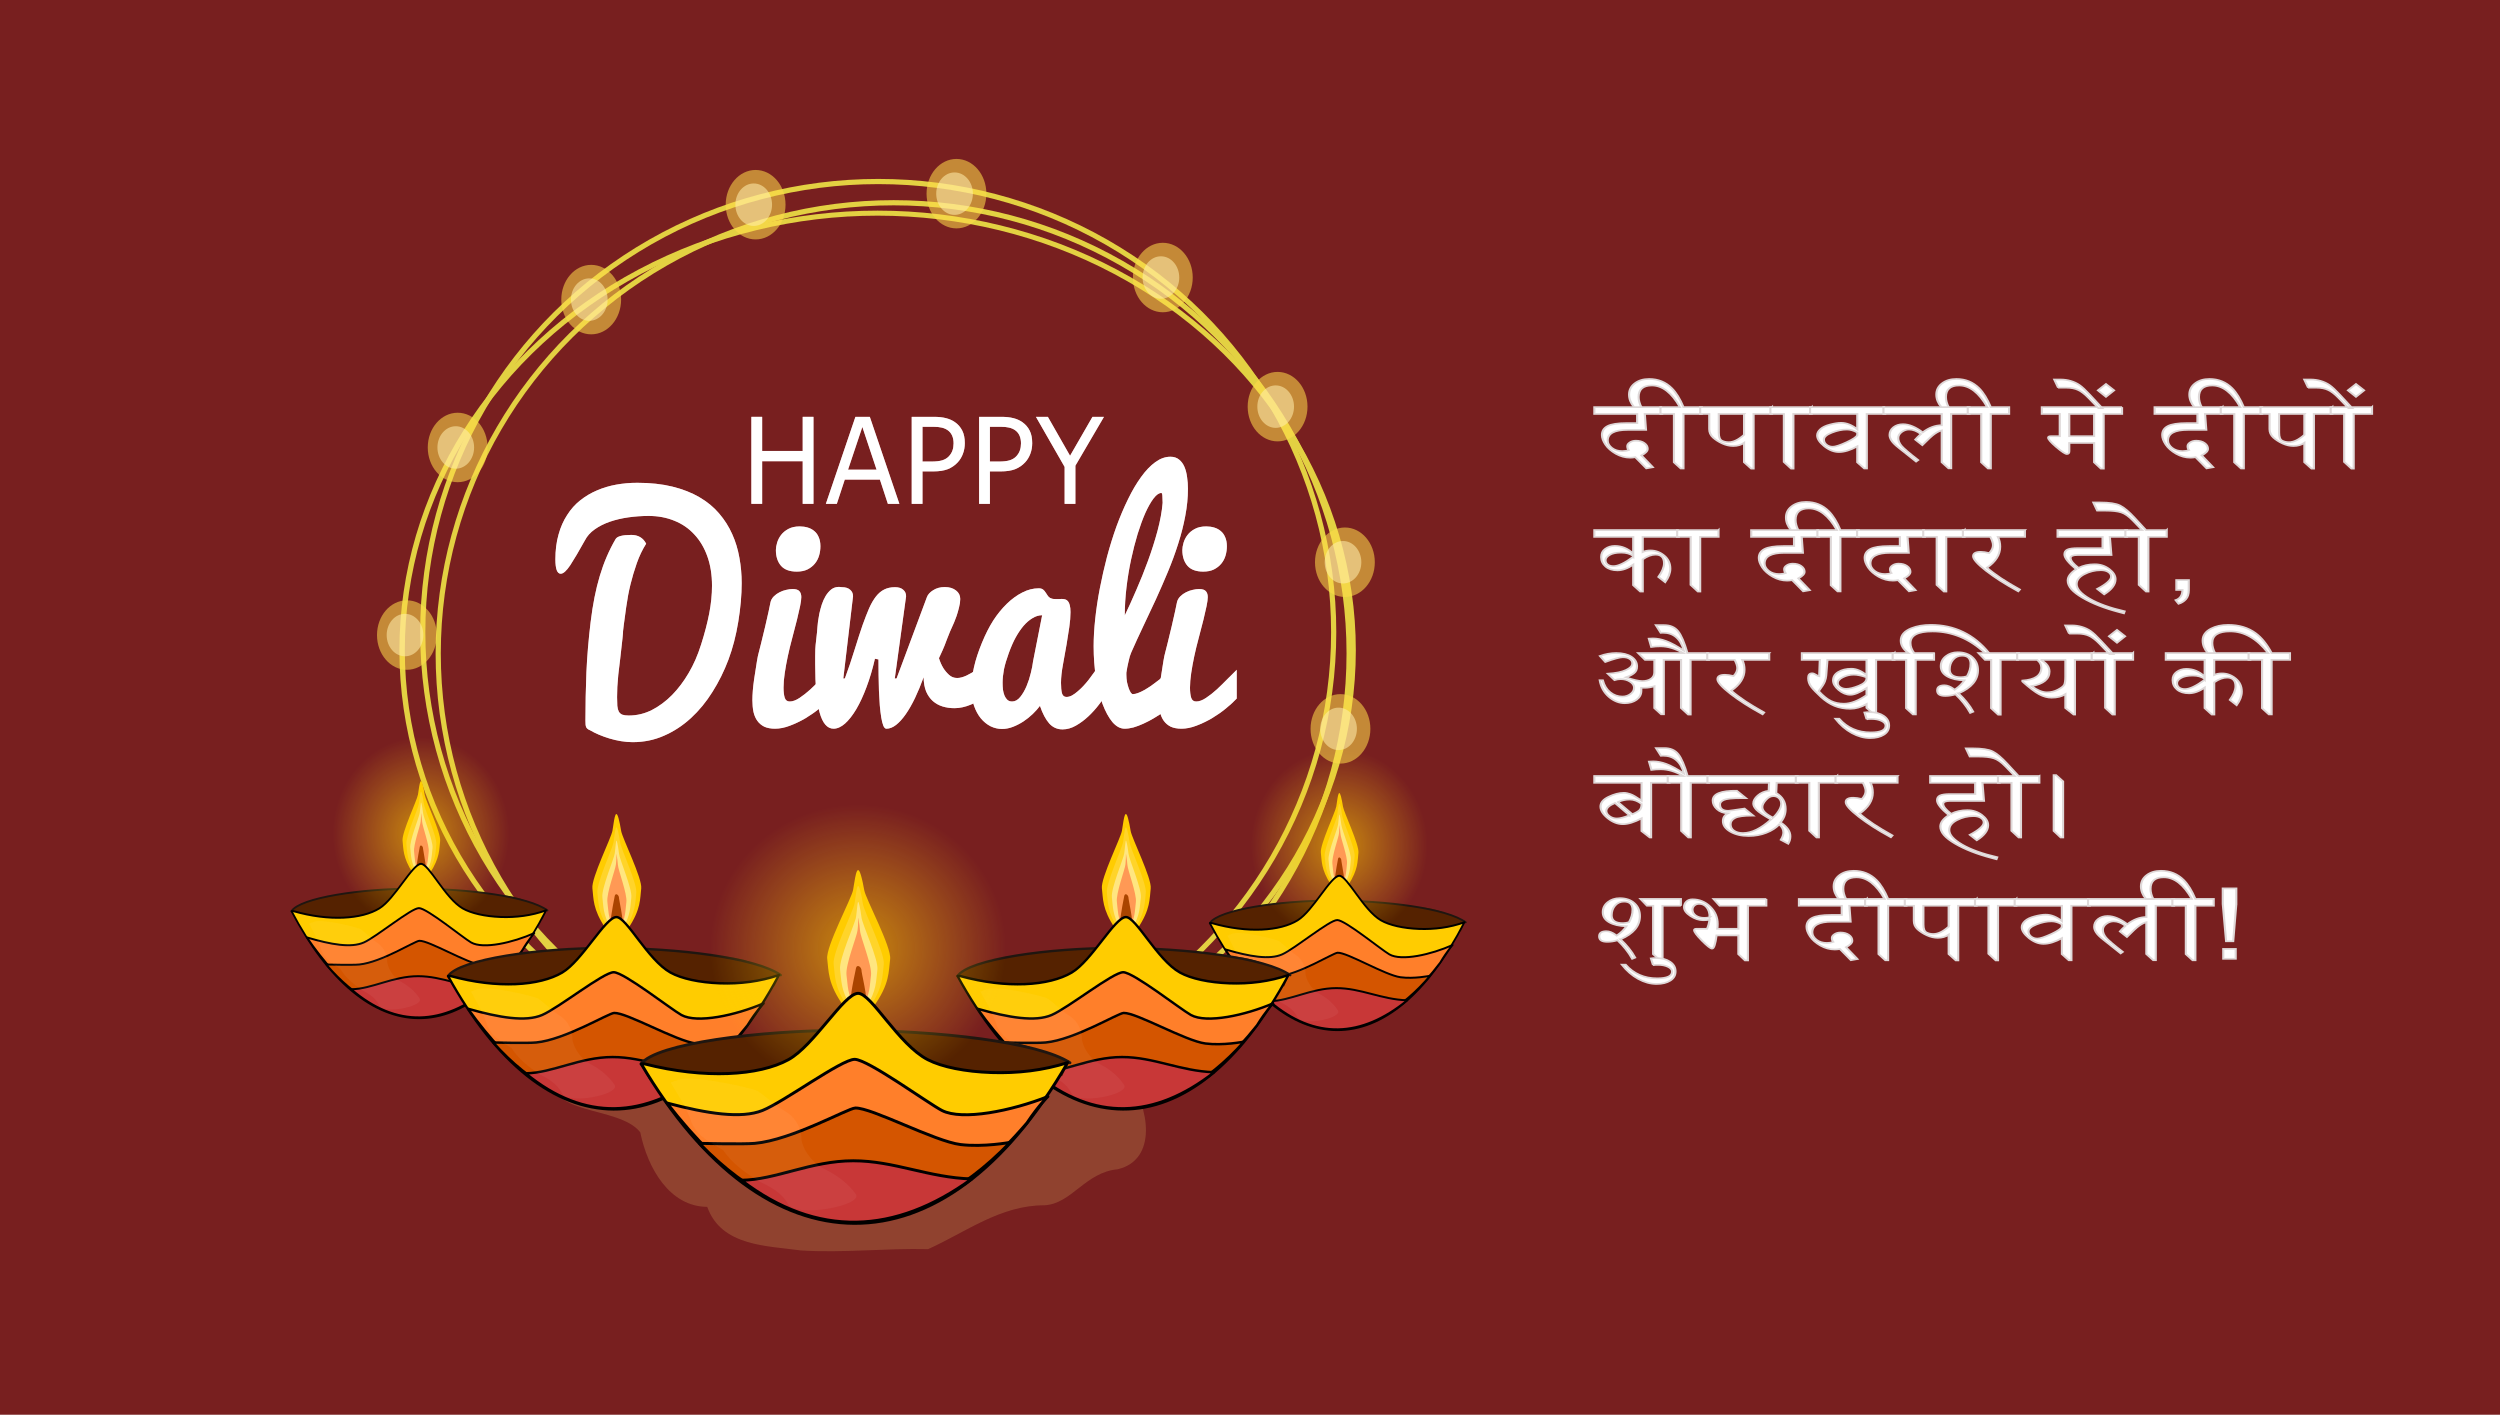 <?xml version="1.0" encoding="UTF-8"?>
<svg version="1.1" viewBox="0 0 4337.3 2454.5" xmlns="http://www.w3.org/2000/svg" xmlns:xlink="http://www.w3.org/1999/xlink">
<defs>
<filter id="f" color-interpolation-filters="sRGB">
<feColorMatrix result="result7" values="1 0 0 0 0 0 1 0 0 0 0 0 1 0 0 0 0 0 1 0 "/>
<feGaussianBlur result="result6" stdDeviation="5"/>
<feComposite in="result6" in2="result7" operator="atop" result="result91"/>
<feComposite in2="result91" operator="in"/>
</filter>
<radialGradient id="h" cx="390.28" cy="144.49" r="262.1" gradientTransform="matrix(.978 2.4539e-8 -2.3807e-8 .949 8.546 7.588)" gradientUnits="userSpaceOnUse">
<stop stop-color="#fc0" offset="0"/>
<stop stop-color="#ffd015" stop-opacity="0" offset="1"/>
</radialGradient>
<filter id="e" x="-.131" y="-.047" width="1.263" height="1.095" color-interpolation-filters="sRGB">
<feGaussianBlur stdDeviation="12.216"/>
</filter>
<filter id="d" x="-.123" y="-.174" width="1.246" height="1.347" color-interpolation-filters="sRGB">
<feGaussianBlur stdDeviation="16.523"/>
</filter>
<radialGradient id="c" cx="390.28" cy="144.49" r="262.1" gradientTransform="matrix(.978 2.4539e-8 -2.3807e-8 .949 8.546 7.588)" gradientUnits="userSpaceOnUse" xlink:href="#h"/>
<filter id="g" x="-.014" y="-.014" width="1.029" height="1.029" color-interpolation-filters="sRGB">
<feGaussianBlur stdDeviation="9.432"/>
</filter>
<filter id="k" x="-.104" y="-.288" width="1.207" height="1.575" color-interpolation-filters="sRGB">
<feGaussianBlur stdDeviation="55.008"/>
</filter>
<filter id="j" x="-.138" y="-.599" width="1.276" height="2.199" color-interpolation-filters="sRGB">
<feGaussianBlur stdDeviation="36.423"/>
</filter>
<filter id="b" x="-.239" y="-.206" width="1.478" height="1.412" color-interpolation-filters="sRGB">
<feGaussianBlur stdDeviation="10.346"/>
</filter>
<filter id="a" x="-.39" y="-.337" width="1.781" height="1.674" color-interpolation-filters="sRGB">
<feGaussianBlur stdDeviation="10.346"/>
</filter>
<filter id="i" x="-.121" y="-.369" width="1.242" height="1.738" color-interpolation-filters="sRGB">
<feGaussianBlur stdDeviation="51.939"/>
</filter>
</defs>
<g transform="translate(1834.6 1279.8)">
<rect x="-1834.6" y="-1279.8" width="4337.3" height="2454.5" fill="#781f1f"/>
<path d="m-569.94 587.23c-100.32-5.486-204.14-36.469-302.63-8.712-23.553 78.796 111.97 58.458 148.78 106.15 12.902 62.765 51.077 128.97 116.18 129.3 24.456 68.503 103.25 67.407 162.41 75.632 73.534 4.644 147.23-4.033 220.73-2.247 64.703-28.937 125.3-76.321 201.92-76.092 47.265-2.494 70.679-57.211 126.8-62.447 71.154-16.636 53.203-110.45 20.773-152.71-54.185-50.074-130.21-54.95-195.07-22.94-79.644 22.855-162.2 23.785-244.63 28.759-68.081 22.985-131.07-28.636-199.59-19.419-18.419 0.345-38.511-4.05-55.68 4.73z" fill="#fce27a" fill-rule="evenodd" filter="url(#i)" opacity=".427"/>
<ellipse transform="matrix(1.044 0 0 .97 12.625 25.916)" cx="-310.95" cy="-183.06" rx="790.19" ry="781.82" fill="none" filter="url(#g)" stroke="#e3d142" stroke-linecap="round" stroke-linejoin="round" stroke-width="9"/>
<ellipse cx="-310.95" cy="-183.06" rx="790.19" ry="781.82" fill="none" filter="url(#g)" stroke="#e3d142" stroke-linecap="round" stroke-linejoin="round" stroke-width="9"/>
<ellipse cx="-284.16" cy="-146.23" rx="790.19" ry="781.82" fill="none" filter="url(#g)" stroke="#e3d142" stroke-linecap="round" stroke-linejoin="round" stroke-width="9"/>
<g transform="matrix(.597 0 0 .671 845.38 61.03)">
<path d="m-961.4 388.48 637.94-26.861 93.053 21.105-12.471 26.861-570.79 85.379-145.82-79.623-15.349-25.901 6.715-9.593z" fill="#520" fill-rule="evenodd"/>
<ellipse transform="matrix(1.207 0 0 .739 187.49 143.26)" cx="-828.57" cy="335.22" rx="117.14" ry="37.143" fill="#520" stroke-linecap="round" stroke-linejoin="round"/>
<ellipse transform="matrix(1 0 0 .739 -4.2857e-8 134.81)" cx="-382.86" cy="362.36" rx="134.29" ry="75.714" fill="#520" stroke-linecap="round" stroke-linejoin="round"/>
<path d="m-973.54 388.73c24.849-35.281 204.26-58.585 356.4-58.456 159.05 0.136 333.53 20.474 387.74 56.331" fill="#520" stroke="#1f1610" stroke-linecap="round" stroke-linejoin="round" stroke-width="5"/>
<ellipse transform="translate(-987.3,42.748)" cx="388.37" cy="148.52" rx="338.63" ry="302.28" fill="url(#c)" opacity=".602"/>
<g transform="matrix(.49 0 0 .383 -259.96 -418.88)" filter="url(#f)">
<path d="m-634.41 1850.9c60-105.71 54.286-162.86 60-217.14 5.714-54.286-85.792-271.59-91.429-311.43-2.091-14.782-4.052-27.486-5.896-38.318-18.015-105.81-24.867-33.028-32.562 26.282-0.467 3.6-0.937 7.15-1.413 10.607-5.124 37.229-97.143 257.14-91.429 311.43 5.714 54.286 0 111.43 60 217.14" fill="#fc0" filter="url(#e)"/>
<path d="m-646.77 1850.2c48.984-89.111 44.42-141.39 49.78-191.93 5.411-51-69.722-238.61-73.869-275.25-1.613-13.132-3.149-24.359-4.633-33.804-14.536-91.985-17.389-28.952-23.802 23.33-0.389 3.133-0.771 6.266-1.148 9.361-4.055 33.393-79.406 223.73-73.902 275.25 5.39 50.553 0.835 102.92 49.586 191.84" fill="#ffd42a"/>
<path d="m-659.13 1849.5c37.968-72.508 34.554-119.92 39.559-166.71 5.109-47.714-53.652-205.63-56.31-239.07-1.134-11.481-2.245-21.233-3.37-29.29-11.057-78.159-9.912-24.876-15.041 20.378-0.311 2.666-0.604 5.383-0.883 8.115-2.986 29.557-61.669 190.33-56.375 239.08 5.066 46.821 1.67 94.403 39.172 166.54" fill="#ffe680"/>
<path d="m-671.49 1848.8c26.952-55.905 24.688-98.446 29.339-141.49 4.806-44.428-37.582-172.65-38.751-202.89-0.655-9.831-1.342-18.106-2.107-24.776-7.579-64.334-2.434-20.8-6.281 17.427-0.234 2.199-0.438 4.499-0.618 6.868-1.917 25.722-43.932 156.92-38.848 202.9 4.742 43.089 2.505 85.891 28.759 141.25" fill="#f95"/>
<path d="m-709.95 1848c-6.095-6.095-4.909-34.035-1.323-65.844 3.897-34.57 10.628-73.711 13.927-94.351 0.78-4.881 1.368-8.727 1.681-11.233 2.857-22.857 20-8.571 20 8.572 0 0.798 0.062 1.849 0.178 3.129 1.29 14.214 9.278 56.694 13.733 94.381 3.77 31.892 5.009 60.352-2.483 65.347" fill="#a40"/>
</g>
<path d="m-973.28 388.45c215.71 365.84 523.44 372.69 739.87-2.113-42.512 13.586-87.246 18.668-132.33 17.168-45.081-1.499-85.711-9.58-110.42-22.32-50.89-26.237-98.019-115.41-120.88-115.08-24.576 0.355-76.335 90.674-120.88 115.08-50.822 27.846-144.85 33.948-249.61 7.264z" fill="#fc0" stroke="#000" stroke-linecap="round" stroke-linejoin="round" stroke-width="5.159"/>
<path d="m-602.94 380.6c-22.857 0-122.86 73.943-160 88.732-36.805 14.654-95.094 5.66-165.66-12.953 197.53 255.94 413.33 281.15 624.62 34.547 20.97-31.402 36.319-45.792 36.319-45.792-62.857 24.959-148.72 42.222-183.84 24.198-23.118-11.863-128.58-88.732-151.44-88.732z" fill="#ff7f2a" stroke="#000" stroke-linecap="round" stroke-linejoin="round" stroke-width="5.159"/>
<path d="m-601.98 465.1c-12.878 0.533-109.9 55.502-174.28 61.281-19.843 1.781-92.25 0.121-95.938 0.023 168.35 175.35 370.1 174.71 538.99-1.705-0.546 0.07-46.467 8.543-85.931 3.784-44.771-5.399-154.88-64.541-182.84-63.383z" fill="#d45500" stroke="#000" stroke-linecap="round" stroke-linejoin="round" stroke-width="5.159"/>
<path d="m-605.43 556.6c-73.388 0-134.67 33.215-194.15 33.763 131.6 100.75 267.2 93.99 399.73-2.245-75.747-2.332-134.26-31.518-205.58-31.518z" fill="#c83737" stroke="#000" stroke-linecap="round" stroke-linejoin="round" stroke-width="5.159"/>
<path d="m-922.19 420.68c13.426 22.965 28.757 45.124 36.755 70.71 10.856 23.81 33.485 34.142 54.271 46.624 15.143 22.853 38.423 39.187 61.405 53.711 19.749 9.559 39.981 19.465 51.037 39.669 13.146 25.097 131.88 2.786 117.65-17.144-12.669-17.719-31.687-31.913-51.245-41.666-20.281-9.365-37.887-29.501-42.78-51.036 0.328-19.595-8.974-38.066-25.437-48.836-18.963-10.876-33.677-25.515-51.408-37.686-17.29-6.677-123.23-29.931-140.2-17.211-3.713-0.486-6.428 2.773-10.04 2.866z" fill="#fdfdfd" fill-rule="evenodd" filter="url(#d)" opacity=".22"/>
</g>
<g transform="matrix(.776 0 0 .836 581.94 88.782)">
<path d="m-961.4 388.48 637.94-26.861 93.053 21.105-12.471 26.861-570.79 85.379-145.82-79.623-15.349-25.901 6.715-9.593z" fill="#520" fill-rule="evenodd"/>
<ellipse transform="matrix(1.207 0 0 .739 187.49 143.26)" cx="-828.57" cy="335.22" rx="117.14" ry="37.143" fill="#520" stroke-linecap="round" stroke-linejoin="round"/>
<ellipse transform="matrix(1 0 0 .739 -4.2857e-8 134.81)" cx="-382.86" cy="362.36" rx="134.29" ry="75.714" fill="#520" stroke-linecap="round" stroke-linejoin="round"/>
<path d="m-973.54 388.73c24.849-35.281 204.26-58.585 356.4-58.456 159.05 0.136 333.53 20.474 387.74 56.331" fill="#520" stroke="#1f1610" stroke-linecap="round" stroke-linejoin="round" stroke-width="5"/>
<ellipse transform="translate(-987.3,42.748)" cx="388.37" cy="148.52" rx="338.63" ry="302.28" fill="url(#c)" opacity=".602"/>
<g transform="matrix(.49 0 0 .383 -259.96 -418.88)" filter="url(#f)">
<path d="m-634.41 1850.9c60-105.71 54.286-162.86 60-217.14 5.714-54.286-85.792-271.59-91.429-311.43-2.091-14.782-4.052-27.486-5.896-38.318-18.015-105.81-24.867-33.028-32.562 26.282-0.467 3.6-0.937 7.15-1.413 10.607-5.124 37.229-97.143 257.14-91.429 311.43 5.714 54.286 0 111.43 60 217.14" fill="#fc0" filter="url(#e)"/>
<path d="m-646.77 1850.2c48.984-89.111 44.42-141.39 49.78-191.93 5.411-51-69.722-238.61-73.869-275.25-1.613-13.132-3.149-24.359-4.633-33.804-14.536-91.985-17.389-28.952-23.802 23.33-0.389 3.133-0.771 6.266-1.148 9.361-4.055 33.393-79.406 223.73-73.902 275.25 5.39 50.553 0.835 102.92 49.586 191.84" fill="#ffd42a"/>
<path d="m-659.13 1849.5c37.968-72.508 34.554-119.92 39.559-166.71 5.109-47.714-53.652-205.63-56.31-239.07-1.134-11.481-2.245-21.233-3.37-29.29-11.057-78.159-9.912-24.876-15.041 20.378-0.311 2.666-0.604 5.383-0.883 8.115-2.986 29.557-61.669 190.33-56.375 239.08 5.066 46.821 1.67 94.403 39.172 166.54" fill="#ffe680"/>
<path d="m-671.49 1848.8c26.952-55.905 24.688-98.446 29.339-141.49 4.806-44.428-37.582-172.65-38.751-202.89-0.655-9.831-1.342-18.106-2.107-24.776-7.579-64.334-2.434-20.8-6.281 17.427-0.234 2.199-0.438 4.499-0.618 6.868-1.917 25.722-43.932 156.92-38.848 202.9 4.742 43.089 2.505 85.891 28.759 141.25" fill="#f95"/>
<path d="m-709.95 1848c-6.095-6.095-4.909-34.035-1.323-65.844 3.897-34.57 10.628-73.711 13.927-94.351 0.78-4.881 1.368-8.727 1.681-11.233 2.857-22.857 20-8.571 20 8.572 0 0.798 0.062 1.849 0.178 3.129 1.29 14.214 9.278 56.694 13.733 94.381 3.77 31.892 5.009 60.352-2.483 65.347" fill="#a40"/>
</g>
<path d="m-973.28 388.45c215.71 365.84 523.44 372.69 739.87-2.113-42.512 13.586-87.246 18.668-132.33 17.168-45.081-1.499-85.711-9.58-110.42-22.32-50.89-26.237-98.019-115.41-120.88-115.08-24.576 0.355-76.335 90.674-120.88 115.08-50.822 27.846-144.85 33.948-249.61 7.264z" fill="#fc0" stroke="#000" stroke-linecap="round" stroke-linejoin="round" stroke-width="5.159"/>
<path d="m-602.94 380.6c-22.857 0-122.86 73.943-160 88.732-36.805 14.654-95.094 5.66-165.66-12.953 197.53 255.94 413.33 281.15 624.62 34.547 20.97-31.402 36.319-45.792 36.319-45.792-62.857 24.959-148.72 42.222-183.84 24.198-23.118-11.863-128.58-88.732-151.44-88.732z" fill="#ff7f2a" stroke="#000" stroke-linecap="round" stroke-linejoin="round" stroke-width="5.159"/>
<path d="m-601.98 465.1c-12.878 0.533-109.9 55.502-174.28 61.281-19.843 1.781-92.25 0.121-95.938 0.023 168.35 175.35 370.1 174.71 538.99-1.705-0.546 0.07-46.467 8.543-85.931 3.784-44.771-5.399-154.88-64.541-182.84-63.383z" fill="#d45500" stroke="#000" stroke-linecap="round" stroke-linejoin="round" stroke-width="5.159"/>
<path d="m-605.43 556.6c-73.388 0-134.67 33.215-194.15 33.763 131.6 100.75 267.2 93.99 399.73-2.245-75.747-2.332-134.26-31.518-205.58-31.518z" fill="#c83737" stroke="#000" stroke-linecap="round" stroke-linejoin="round" stroke-width="5.159"/>
<path d="m-922.19 420.68c13.426 22.965 28.757 45.124 36.755 70.71 10.856 23.81 33.485 34.142 54.271 46.624 15.143 22.853 38.423 39.187 61.405 53.711 19.749 9.559 39.981 19.465 51.037 39.669 13.146 25.097 131.88 2.786 117.65-17.144-12.669-17.719-31.687-31.913-51.245-41.666-20.281-9.365-37.887-29.501-42.78-51.036 0.328-19.595-8.974-38.066-25.437-48.836-18.963-10.876-33.677-25.515-51.408-37.686-17.29-6.677-123.23-29.931-140.2-17.211-3.713-0.486-6.428 2.773-10.04 2.866z" fill="#fdfdfd" fill-rule="evenodd" filter="url(#d)" opacity=".22"/>
</g>
<g transform="matrix(.597 0 0 .671 -747.79 40.333)">
<path d="m-961.4 388.48 637.94-26.861 93.053 21.105-12.471 26.861-570.79 85.379-145.82-79.623-15.349-25.901 6.715-9.593z" fill="#520" fill-rule="evenodd"/>
<ellipse transform="matrix(1.207 0 0 .739 187.49 143.26)" cx="-828.57" cy="335.22" rx="117.14" ry="37.143" fill="#520" stroke-linecap="round" stroke-linejoin="round"/>
<ellipse transform="matrix(1 0 0 .739 -4.2857e-8 134.81)" cx="-382.86" cy="362.36" rx="134.29" ry="75.714" fill="#520" stroke-linecap="round" stroke-linejoin="round"/>
<path d="m-973.54 388.73c24.849-35.281 204.26-58.585 356.4-58.456 159.05 0.136 333.53 20.474 387.74 56.331" fill="#520" stroke="#1f1610" stroke-linecap="round" stroke-linejoin="round" stroke-width="5"/>
<ellipse transform="translate(-987.3,42.748)" cx="388.37" cy="148.52" rx="338.63" ry="302.28" fill="url(#c)" opacity=".602"/>
<g transform="matrix(.49 0 0 .383 -259.96 -418.88)" filter="url(#f)">
<path d="m-634.41 1850.9c60-105.71 54.286-162.86 60-217.14 5.714-54.286-85.792-271.59-91.429-311.43-2.091-14.782-4.052-27.486-5.896-38.318-18.015-105.81-24.867-33.028-32.562 26.282-0.467 3.6-0.937 7.15-1.413 10.607-5.124 37.229-97.143 257.14-91.429 311.43 5.714 54.286 0 111.43 60 217.14" fill="#fc0" filter="url(#e)"/>
<path d="m-646.77 1850.2c48.984-89.111 44.42-141.39 49.78-191.93 5.411-51-69.722-238.61-73.869-275.25-1.613-13.132-3.149-24.359-4.633-33.804-14.536-91.985-17.389-28.952-23.802 23.33-0.389 3.133-0.771 6.266-1.148 9.361-4.055 33.393-79.406 223.73-73.902 275.25 5.39 50.553 0.835 102.92 49.586 191.84" fill="#ffd42a"/>
<path d="m-659.13 1849.5c37.968-72.508 34.554-119.92 39.559-166.71 5.109-47.714-53.652-205.63-56.31-239.07-1.134-11.481-2.245-21.233-3.37-29.29-11.057-78.159-9.912-24.876-15.041 20.378-0.311 2.666-0.604 5.383-0.883 8.115-2.986 29.557-61.669 190.33-56.375 239.08 5.066 46.821 1.67 94.403 39.172 166.54" fill="#ffe680"/>
<path d="m-671.49 1848.8c26.952-55.905 24.688-98.446 29.339-141.49 4.806-44.428-37.582-172.65-38.751-202.89-0.655-9.831-1.342-18.106-2.107-24.776-7.579-64.334-2.434-20.8-6.281 17.427-0.234 2.199-0.438 4.499-0.618 6.868-1.917 25.722-43.932 156.92-38.848 202.9 4.742 43.089 2.505 85.891 28.759 141.25" fill="#f95"/>
<path d="m-709.95 1848c-6.095-6.095-4.909-34.035-1.323-65.844 3.897-34.57 10.628-73.711 13.927-94.351 0.78-4.881 1.368-8.727 1.681-11.233 2.857-22.857 20-8.571 20 8.572 0 0.798 0.062 1.849 0.178 3.129 1.29 14.214 9.278 56.694 13.733 94.381 3.77 31.892 5.009 60.352-2.483 65.347" fill="#a40"/>
</g>
<path d="m-973.28 388.45c215.71 365.84 523.44 372.69 739.87-2.113-42.512 13.586-87.246 18.668-132.33 17.168-45.081-1.499-85.711-9.58-110.42-22.32-50.89-26.237-98.019-115.41-120.88-115.08-24.576 0.355-76.335 90.674-120.88 115.08-50.822 27.846-144.85 33.948-249.61 7.264z" fill="#fc0" stroke="#000" stroke-linecap="round" stroke-linejoin="round" stroke-width="5.159"/>
<path d="m-602.94 380.6c-22.857 0-122.86 73.943-160 88.732-36.805 14.654-95.094 5.66-165.66-12.953 197.53 255.94 413.33 281.15 624.62 34.547 20.97-31.402 36.319-45.792 36.319-45.792-62.857 24.959-148.72 42.222-183.84 24.198-23.118-11.863-128.58-88.732-151.44-88.732z" fill="#ff7f2a" stroke="#000" stroke-linecap="round" stroke-linejoin="round" stroke-width="5.159"/>
<path d="m-601.98 465.1c-12.878 0.533-109.9 55.502-174.28 61.281-19.843 1.781-92.25 0.121-95.938 0.023 168.35 175.35 370.1 174.71 538.99-1.705-0.546 0.07-46.467 8.543-85.931 3.784-44.771-5.399-154.88-64.541-182.84-63.383z" fill="#d45500" stroke="#000" stroke-linecap="round" stroke-linejoin="round" stroke-width="5.159"/>
<path d="m-605.43 556.6c-73.388 0-134.67 33.215-194.15 33.763 131.6 100.75 267.2 93.99 399.73-2.245-75.747-2.332-134.26-31.518-205.58-31.518z" fill="#c83737" stroke="#000" stroke-linecap="round" stroke-linejoin="round" stroke-width="5.159"/>
<path d="m-922.19 420.68c13.426 22.965 28.757 45.124 36.755 70.71 10.856 23.81 33.485 34.142 54.271 46.624 15.143 22.853 38.423 39.187 61.405 53.711 19.749 9.559 39.981 19.465 51.037 39.669 13.146 25.097 131.88 2.786 117.65-17.144-12.669-17.719-31.687-31.913-51.245-41.666-20.281-9.365-37.887-29.501-42.78-51.036 0.328-19.595-8.974-38.066-25.437-48.836-18.963-10.876-33.677-25.515-51.408-37.686-17.29-6.677-123.23-29.931-140.2-17.211-3.713-0.486-6.428 2.773-10.04 2.866z" fill="#fdfdfd" fill-rule="evenodd" filter="url(#d)" opacity=".22"/>
</g>
<g transform="matrix(.776 0 0 .836 -302 88.782)">
<path d="m-961.4 388.48 637.94-26.861 93.053 21.105-12.471 26.861-570.79 85.379-145.82-79.623-15.349-25.901 6.715-9.593z" fill="#520" fill-rule="evenodd"/>
<ellipse transform="matrix(1.207 0 0 .739 187.49 143.26)" cx="-828.57" cy="335.22" rx="117.14" ry="37.143" fill="#520" stroke-linecap="round" stroke-linejoin="round"/>
<ellipse transform="matrix(1 0 0 .739 -4.2857e-8 134.81)" cx="-382.86" cy="362.36" rx="134.29" ry="75.714" fill="#520" stroke-linecap="round" stroke-linejoin="round"/>
<path d="m-973.54 388.73c24.849-35.281 204.26-58.585 356.4-58.456 159.05 0.136 333.53 20.474 387.74 56.331" fill="#520" stroke="#1f1610" stroke-linecap="round" stroke-linejoin="round" stroke-width="5"/>
<ellipse transform="translate(-987.3,42.748)" cx="388.37" cy="148.52" rx="338.63" ry="302.28" fill="url(#c)" opacity=".602"/>
<g transform="matrix(.49 0 0 .383 -259.96 -418.88)" filter="url(#f)">
<path d="m-634.41 1850.9c60-105.71 54.286-162.86 60-217.14 5.714-54.286-85.792-271.59-91.429-311.43-2.091-14.782-4.052-27.486-5.896-38.318-18.015-105.81-24.867-33.028-32.562 26.282-0.467 3.6-0.937 7.15-1.413 10.607-5.124 37.229-97.143 257.14-91.429 311.43 5.714 54.286 0 111.43 60 217.14" fill="#fc0" filter="url(#e)"/>
<path d="m-646.77 1850.2c48.984-89.111 44.42-141.39 49.78-191.93 5.411-51-69.722-238.61-73.869-275.25-1.613-13.132-3.149-24.359-4.633-33.804-14.536-91.985-17.389-28.952-23.802 23.33-0.389 3.133-0.771 6.266-1.148 9.361-4.055 33.393-79.406 223.73-73.902 275.25 5.39 50.553 0.835 102.92 49.586 191.84" fill="#ffd42a"/>
<path d="m-659.13 1849.5c37.968-72.508 34.554-119.92 39.559-166.71 5.109-47.714-53.652-205.63-56.31-239.07-1.134-11.481-2.245-21.233-3.37-29.29-11.057-78.159-9.912-24.876-15.041 20.378-0.311 2.666-0.604 5.383-0.883 8.115-2.986 29.557-61.669 190.33-56.375 239.08 5.066 46.821 1.67 94.403 39.172 166.54" fill="#ffe680"/>
<path d="m-671.49 1848.8c26.952-55.905 24.688-98.446 29.339-141.49 4.806-44.428-37.582-172.65-38.751-202.89-0.655-9.831-1.342-18.106-2.107-24.776-7.579-64.334-2.434-20.8-6.281 17.427-0.234 2.199-0.438 4.499-0.618 6.868-1.917 25.722-43.932 156.92-38.848 202.9 4.742 43.089 2.505 85.891 28.759 141.25" fill="#f95"/>
<path d="m-709.95 1848c-6.095-6.095-4.909-34.035-1.323-65.844 3.897-34.57 10.628-73.711 13.927-94.351 0.78-4.881 1.368-8.727 1.681-11.233 2.857-22.857 20-8.571 20 8.572 0 0.798 0.062 1.849 0.178 3.129 1.29 14.214 9.278 56.694 13.733 94.381 3.77 31.892 5.009 60.352-2.483 65.347" fill="#a40"/>
</g>
<path d="m-973.28 388.45c215.71 365.84 523.44 372.69 739.87-2.113-42.512 13.586-87.246 18.668-132.33 17.168-45.081-1.499-85.711-9.58-110.42-22.32-50.89-26.237-98.019-115.41-120.88-115.08-24.576 0.355-76.335 90.674-120.88 115.08-50.822 27.846-144.85 33.948-249.61 7.264z" fill="#fc0" stroke="#000" stroke-linecap="round" stroke-linejoin="round" stroke-width="5.159"/>
<path d="m-602.94 380.6c-22.857 0-122.86 73.943-160 88.732-36.805 14.654-95.094 5.66-165.66-12.953 197.53 255.94 413.33 281.15 624.62 34.547 20.97-31.402 36.319-45.792 36.319-45.792-62.857 24.959-148.72 42.222-183.84 24.198-23.118-11.863-128.58-88.732-151.44-88.732z" fill="#ff7f2a" stroke="#000" stroke-linecap="round" stroke-linejoin="round" stroke-width="5.159"/>
<path d="m-601.98 465.1c-12.878 0.533-109.9 55.502-174.28 61.281-19.843 1.781-92.25 0.121-95.938 0.023 168.35 175.35 370.1 174.71 538.99-1.705-0.546 0.07-46.467 8.543-85.931 3.784-44.771-5.399-154.88-64.541-182.84-63.383z" fill="#d45500" stroke="#000" stroke-linecap="round" stroke-linejoin="round" stroke-width="5.159"/>
<path d="m-605.43 556.6c-73.388 0-134.67 33.215-194.15 33.763 131.6 100.75 267.2 93.99 399.73-2.245-75.747-2.332-134.26-31.518-205.58-31.518z" fill="#c83737" stroke="#000" stroke-linecap="round" stroke-linejoin="round" stroke-width="5.159"/>
<path d="m-922.19 420.68c13.426 22.965 28.757 45.124 36.755 70.71 10.856 23.81 33.485 34.142 54.271 46.624 15.143 22.853 38.423 39.187 61.405 53.711 19.749 9.559 39.981 19.465 51.037 39.669 13.146 25.097 131.88 2.786 117.65-17.144-12.669-17.719-31.687-31.913-51.245-41.666-20.281-9.365-37.887-29.501-42.78-51.036 0.328-19.595-8.974-38.066-25.437-48.836-18.963-10.876-33.677-25.515-51.408-37.686-17.29-6.677-123.23-29.931-140.2-17.211-3.713-0.486-6.428 2.773-10.04 2.866z" fill="#fdfdfd" fill-rule="evenodd" filter="url(#d)" opacity=".22"/>
</g>
<g transform="translate(251.12 177.46)">
<path d="m-961.4 388.48 637.94-26.861 93.053 21.105-12.471 26.861-570.79 85.379-145.82-79.623-15.349-25.901 6.715-9.593z" fill="#520" fill-rule="evenodd"/>
<ellipse transform="matrix(1.207 0 0 .739 187.49 143.26)" cx="-828.57" cy="335.22" rx="117.14" ry="37.143" fill="#520" stroke-linecap="round" stroke-linejoin="round"/>
<ellipse transform="matrix(1 0 0 .739 -4.2857e-8 134.81)" cx="-382.86" cy="362.36" rx="134.29" ry="75.714" fill="#520" stroke-linecap="round" stroke-linejoin="round"/>
<path d="m-973.54 388.73c24.849-35.281 204.26-58.585 356.4-58.456 159.05 0.136 333.53 20.474 387.74 56.331" fill="#520" stroke="#1f1610" stroke-linecap="round" stroke-linejoin="round" stroke-width="5"/>
<ellipse transform="translate(-987.3,42.748)" cx="388.37" cy="148.52" rx="338.63" ry="302.28" fill="url(#c)" opacity=".602"/>
<g transform="matrix(.49 0 0 .383 -259.96 -418.88)" filter="url(#f)">
<path d="m-634.41 1850.9c60-105.71 54.286-162.86 60-217.14 5.714-54.286-85.792-271.59-91.429-311.43-2.091-14.782-4.052-27.486-5.896-38.318-18.015-105.81-24.867-33.028-32.562 26.282-0.467 3.6-0.937 7.15-1.413 10.607-5.124 37.229-97.143 257.14-91.429 311.43 5.714 54.286 0 111.43 60 217.14" fill="#fc0" filter="url(#e)"/>
<path d="m-646.77 1850.2c48.984-89.111 44.42-141.39 49.78-191.93 5.411-51-69.722-238.61-73.869-275.25-1.613-13.132-3.149-24.359-4.633-33.804-14.536-91.985-17.389-28.952-23.802 23.33-0.389 3.133-0.771 6.266-1.148 9.361-4.055 33.393-79.406 223.73-73.902 275.25 5.39 50.553 0.835 102.92 49.586 191.84" fill="#ffd42a"/>
<path d="m-659.13 1849.5c37.968-72.508 34.554-119.92 39.559-166.71 5.109-47.714-53.652-205.63-56.31-239.07-1.134-11.481-2.245-21.233-3.37-29.29-11.057-78.159-9.912-24.876-15.041 20.378-0.311 2.666-0.604 5.383-0.883 8.115-2.986 29.557-61.669 190.33-56.375 239.08 5.066 46.821 1.67 94.403 39.172 166.54" fill="#ffe680"/>
<path d="m-671.49 1848.8c26.952-55.905 24.688-98.446 29.339-141.49 4.806-44.428-37.582-172.65-38.751-202.89-0.655-9.831-1.342-18.106-2.107-24.776-7.579-64.334-2.434-20.8-6.281 17.427-0.234 2.199-0.438 4.499-0.618 6.868-1.917 25.722-43.932 156.92-38.848 202.9 4.742 43.089 2.505 85.891 28.759 141.25" fill="#f95"/>
<path d="m-709.95 1848c-6.095-6.095-4.909-34.035-1.323-65.844 3.897-34.57 10.628-73.711 13.927-94.351 0.78-4.881 1.368-8.727 1.681-11.233 2.857-22.857 20-8.571 20 8.572 0 0.798 0.062 1.849 0.178 3.129 1.29 14.214 9.278 56.694 13.733 94.381 3.77 31.892 5.009 60.352-2.483 65.347" fill="#a40"/>
</g>
<path d="m-973.28 388.45c215.71 365.84 523.44 372.69 739.87-2.113-42.512 13.586-87.246 18.668-132.33 17.168-45.081-1.499-85.711-9.58-110.42-22.32-50.89-26.237-98.019-115.41-120.88-115.08-24.576 0.355-76.335 90.674-120.88 115.08-50.822 27.846-144.85 33.948-249.61 7.264z" fill="#fc0" stroke="#000" stroke-linecap="round" stroke-linejoin="round" stroke-width="5.159"/>
<path d="m-602.94 380.6c-22.857 0-122.86 73.943-160 88.732-36.805 14.654-95.094 5.66-165.66-12.953 197.53 255.94 413.33 281.15 624.62 34.547 20.97-31.402 36.319-45.792 36.319-45.792-62.857 24.959-148.72 42.222-183.84 24.198-23.118-11.863-128.58-88.732-151.44-88.732z" fill="#ff7f2a" stroke="#000" stroke-linecap="round" stroke-linejoin="round" stroke-width="5.159"/>
<path d="m-601.98 465.1c-12.878 0.533-109.9 55.502-174.28 61.281-19.843 1.781-92.25 0.121-95.938 0.023 168.35 175.35 370.1 174.71 538.99-1.705-0.546 0.07-46.467 8.543-85.931 3.784-44.771-5.399-154.88-64.541-182.84-63.383z" fill="#d45500" stroke="#000" stroke-linecap="round" stroke-linejoin="round" stroke-width="5.159"/>
<path d="m-605.43 556.6c-73.388 0-134.67 33.215-194.15 33.763 131.6 100.75 267.2 93.99 399.73-2.245-75.747-2.332-134.26-31.518-205.58-31.518z" fill="#c83737" stroke="#000" stroke-linecap="round" stroke-linejoin="round" stroke-width="5.159"/>
<path d="m-922.19 420.68c13.426 22.965 28.757 45.124 36.755 70.71 10.856 23.81 33.485 34.142 54.271 46.624 15.143 22.853 38.423 39.187 61.405 53.711 19.749 9.559 39.981 19.465 51.037 39.669 13.146 25.097 131.88 2.786 117.65-17.144-12.669-17.719-31.687-31.913-51.245-41.666-20.281-9.365-37.887-29.501-42.78-51.036 0.328-19.595-8.974-38.066-25.437-48.836-18.963-10.876-33.677-25.515-51.408-37.686-17.29-6.677-123.23-29.931-140.2-17.211-3.713-0.486-6.428 2.773-10.04 2.866z" fill="#fdfdfd" fill-rule="evenodd" filter="url(#d)" opacity=".22"/>
</g>
<g transform="scale(.966 1.035)" fill="#d18f8f" filter="url(#j)" stroke-width="1px">
<path d="m-438.18-391.96h-19.393v-71.401h-72.773v71.401h-19.393v-145.84h19.393v57.199h72.773v-57.199h19.393v145.84z"/>
<path d="m-283.92-391.96h-20.666l-14.3-40.647h-63.076l-14.3 40.647h-19.687l53.086-145.84h25.857l53.086 145.84zm-40.941-57.297-25.563-71.597-25.661 71.597h51.225z"/>
<path d="m-166.39-493.72q0 9.697-3.428 18.022-3.33 8.227-9.403 14.3-7.542 7.542-17.826 11.362-10.284 3.722-25.955 3.722h-19.393v54.359h-19.393v-145.84h39.569q13.125 0 22.233 2.253 9.109 2.155 16.161 6.856 8.325 5.583 12.831 13.908 4.603 8.325 4.603 21.058zm-20.177 0.49q0-7.542-2.644-13.125t-8.031-9.109q-4.701-3.036-10.774-4.309-5.975-1.371-15.181-1.371h-19.197v58.277h16.357q11.753 0 19.099-2.057 7.346-2.155 11.949-6.758 4.603-4.701 6.464-9.892 1.959-5.191 1.959-11.655z"/>
<path d="m-45.331-493.72q0 9.697-3.428 18.022-3.33 8.227-9.403 14.3-7.542 7.542-17.826 11.362-10.284 3.722-25.955 3.722h-19.393v54.359h-19.393v-145.84h39.569q13.125 0 22.233 2.253 9.109 2.155 16.161 6.856 8.325 5.583 12.831 13.908 4.603 8.325 4.603 21.058zm-20.177 0.49q0-7.542-2.644-13.125-2.644-5.583-8.031-9.109-4.701-3.036-10.774-4.309-5.975-1.371-15.181-1.371h-19.197v58.277h16.357q11.753 0 19.099-2.057 7.346-2.155 11.949-6.758 4.603-4.701 6.464-9.892 1.959-5.191 1.959-11.655z"/>
<path d="m83.564-537.8-51.323 81.881v63.958h-19.393v-61.901l-51.519-83.938h21.45l39.863 65.231 40.255-65.231h20.666z"/>
</g>
<g transform="scale(.966 1.035)" fill="#fff" stroke-width="1px">
<path d="m-438.18-391.96h-19.393v-71.401h-72.773v71.401h-19.393v-145.84h19.393v57.199h72.773v-57.199h19.393v145.84z"/>
<path d="m-283.92-391.96h-20.666l-14.3-40.647h-63.076l-14.3 40.647h-19.687l53.086-145.84h25.857l53.086 145.84zm-40.941-57.297-25.563-71.597-25.661 71.597h51.225z"/>
<path d="m-166.39-493.72q0 9.697-3.428 18.022-3.33 8.227-9.403 14.3-7.542 7.542-17.826 11.362-10.284 3.722-25.955 3.722h-19.393v54.359h-19.393v-145.84h39.569q13.125 0 22.233 2.253 9.109 2.155 16.161 6.856 8.325 5.583 12.831 13.908 4.603 8.325 4.603 21.058zm-20.177 0.49q0-7.542-2.644-13.125t-8.031-9.109q-4.701-3.036-10.774-4.309-5.975-1.371-15.181-1.371h-19.197v58.277h16.357q11.753 0 19.099-2.057 7.346-2.155 11.949-6.758 4.603-4.701 6.464-9.892 1.959-5.191 1.959-11.655z"/>
<path d="m-45.331-493.72q0 9.697-3.428 18.022-3.33 8.227-9.403 14.3-7.542 7.542-17.826 11.362-10.284 3.722-25.955 3.722h-19.393v54.359h-19.393v-145.84h39.569q13.125 0 22.233 2.253 9.109 2.155 16.161 6.856 8.325 5.583 12.831 13.908 4.603 8.325 4.603 21.058zm-20.177 0.49q0-7.542-2.644-13.125-2.644-5.583-8.031-9.109-4.701-3.036-10.774-4.309-5.975-1.371-15.181-1.371h-19.197v58.277h16.357q11.753 0 19.099-2.057 7.346-2.155 11.949-6.758 4.603-4.701 6.464-9.892 1.959-5.191 1.959-11.655z"/>
<path d="m83.564-537.8-51.323 81.881v63.958h-19.393v-61.901l-51.519-83.938h21.45l39.863 65.231 40.255-65.231h20.666z"/>
</g>
<g transform="scale(.927 1.079)" fill="#d18f8f" filter="url(#k)" stroke-width="1px">
<path d="m-786.62-409.82q37.124 0 66.049 6.149t50.562 17.082q21.865 10.932 36.897 26.192 15.032 15.032 24.37 33.025 9.338 17.765 13.438 37.808 4.327 20.043 4.327 40.996 0 28.697-6.377 62.178-6.377 33.48-18.448 61.039-12.071 27.559-29.836 51.701-17.537 24.142-40.313 42.135-22.776 17.993-50.106 28.242-27.331 10.477-58.989 10.477-10.705 0-21.865-1.594-11.16-1.594-21.637-4.327-10.477-2.733-19.815-6.149-9.338-3.416-16.398-7.061-2.961-0.911-4.783-2.278-1.594-1.139-2.505-2.733-0.911-1.822-1.139-4.327-0.228-2.505-0.228-6.377 0-37.808 1.822-77.437 2.05-39.63 7.971-81.309 5.922-41.907 17.082-73.793 11.16-32.114 29.608-59.217 4.555-6.605 29.381-6.605 19.359 0 27.786 14.121-10.477 14.121-17.537 31.43t-11.843 34.164q-4.783 16.626-7.971 36.441-6.149 38.263-5.922 38.719 0.683 0.456-5.238 43.729-2.278 15.032-3.644 26.192-1.139 11.16-1.822 19.587-0.456 8.427-0.456 16.398 0 8.427 0.456 14.121 0.683 5.694 2.733 9.11 2.278 3.416 6.605 5.011 4.555 1.367 12.071 1.367 22.776 0 43.274-8.883 20.498-9.11 37.808-24.142 17.31-15.26 30.975-35.302 13.893-20.043 23.459-46.235 9.793-26.42 15.032-49.423 5.238-23.231 5.238-44.64 0-26.42-8.655-47.146-8.655-20.954-24.37-35.302-15.487-14.576-37.352-22.092-21.865-7.744-48.057-7.744-19.132 0-38.035 2.278-18.676 2.278-34.847 7.061-15.943 4.783-28.242 12.299-12.071 7.288-18.221 17.537-16.626 25.737-27.331 39.857-10.705 13.893-17.993 13.893-10.021 0-10.021-23.003 0-22.32 5.922-40.085 5.694-17.765 16.171-31.43 10.249-13.893 24.37-23.459 14.349-9.793 31.203-15.943 17.082-6.377 36.213-9.338 19.132-2.961 39.174-2.961z"/>
<path d="m-425.17-62.948q-8.199 7.516-20.498 16.171-12.071 8.427-26.192 15.715-14.121 7.061-28.925 11.843-14.576 4.783-27.786 4.783-11.843 0-20.043-3.189-7.971-3.416-12.982-9.338t-7.288-14.349q-2.05-8.655-2.05-18.904 0-14.349 3.189-33.48 6.377-36.897 8.199-41.452 3.189-10.021 12.754-44.413 7.744-28.697 9.566-37.352 1.139-5.694 6.377-10.249 4.783-4.1 10.705-6.605 6.149-2.733 12.527-3.872 6.605-1.367 11.843-1.367 9.566 0 12.982 3.644 3.416 3.416 3.416 9.338 0 5.011-2.278 14.576-2.278 9.338-5.694 21.409-3.416 11.843-8.655 28.697-5.238 16.626-8.655 30.519-3.416 13.665-5.694 26.875-2.278 12.982-2.278 23.459 0 10.249 2.278 16.398 2.278 5.922 9.338 5.922 8.199 0 18.221-5.694 10.021-5.694 20.27-13.665 10.249-8.199 20.043-16.854 9.793-8.655 17.31-14.804v46.235zm-101.81-238.69q0-5.238 2.278-11.843 2.278-6.605 7.288-12.299 5.238-5.922 13.665-9.793 8.655-4.1 21.409-4.1 7.971 0 15.032 1.822t12.299 5.694q5.238 3.644 8.199 9.793 3.189 6.149 3.189 14.576 0 7.744-2.505 15.032-2.505 7.288-7.971 12.982t-13.893 9.338q-8.199 3.416-19.815 3.416-20.043 0-29.608-9.338-9.566-9.566-9.566-25.281z"/>
<path d="m-341.59-126.95q-6.605 24.825-15.715 45.551-8.883 20.498-19.132 35.53-10.249 14.804-21.181 23.231-10.932 8.199-21.409 8.199-17.765 0-26.192-26.192-8.199-26.192-8.199-77.437 0-7.288 0-12.754 0-5.694 0.228-11.16 0.228-5.694 1.822-16.626 1.594-11.16 2.278-20.27 0.228-2.278 0.911-7.744 0.911-5.694 2.505-12.754 1.822-7.061 4.555-14.576 2.961-7.744 7.288-13.893 4.555-6.377 10.477-10.477 6.149-4.1 14.576-4.1l5.466 0.456q10.021 0 15.26 4.1 5.466 3.872 5.466 10.477l-18.221 132.33 2.961-0.228q10.021-23.231 18.448-46.918 8.655-23.914 14.804-39.174 6.377-15.26 12.071-26.648 5.922-11.388 12.754-18.904t15.26-11.16q8.655-3.872 20.498-3.872 10.021 0 15.26 4.1 5.466 3.872 5.466 10.477l-21.181 132.33 3.416-0.228 56.711-130.73q2.733-6.377 11.843-11.16 9.11-5.011 21.637-5.011 12.982 0 20.954 5.466 7.971 5.238 7.971 13.665 0 6.377-2.278 13.665-2.05 7.288-4.555 13.665-2.505 6.149-4.783 10.705-2.278 4.327-2.505 4.783-5.011 9.11-10.477 21.409-5.238 12.299-8.427 18.221-3.872 6.833-6.833 12.754 3.189 8.883 8.199 15.943 4.327 5.922 10.705 10.932 6.377 5.011 15.26 5.011 7.516 0 17.31-3.872 9.793-4.1 18.448-9.11 10.249-5.694 20.954-12.982v53.523q-15.032 9.566-31.203 15.26-15.943 5.694-30.747 5.694-11.616 0-22.092-2.733-10.249-2.733-18.221-8.655-7.744-5.922-12.527-15.26-4.555-9.566-4.783-23.003-7.744 18.221-16.171 33.48-8.427 15.032-17.31 25.964-8.883 10.932-17.993 17.082t-18.221 6.149q-3.189 0-5.694-4.783-2.278-5.011-3.872-13.21-1.594-8.427-2.733-19.359-0.911-11.16-1.594-23.459-0.456-12.299-0.683-25.281-0.228-12.982-0.228-25.281l-6.605-1.139z"/>
<path d="m91.834-70.237q-5.238 7.288-14.121 17.082-8.655 9.793-19.587 18.676-10.932 8.883-23.459 15.032-12.527 6.149-25.053 6.149-15.032 0-25.053-9.566-10.021-9.793-17.31-28.242-5.466 6.377-13.438 12.982-7.971 6.605-17.537 12.071-9.338 5.238-19.587 8.655-10.249 3.416-20.498 3.416-10.932 0-21.409-4.327-10.249-4.555-18.221-12.754-7.971-8.427-12.754-20.27-4.783-12.071-4.783-27.103 0-17.082 4.783-35.075 4.783-17.993 14.804-38.946 10.021-20.954 21.409-36.213 11.616-15.26 25.281-26.648 13.665-11.388 28.697-17.993 15.26-6.833 30.975-6.833 5.238 0 8.199 2.05t4.783 4.783q2.05 2.505 3.872 5.011 1.822 2.505 4.555 3.644 2.733 1.139 5.466 1.594 2.961 0.228 5.922 0.228 2.505 0 5.011 0 2.733-0.228 5.238-0.228 3.416 0 6.377 0.683 2.961 0.683 5.238 2.961 2.278 2.278 3.416 6.377 1.367 4.1 1.367 11.16 0 10.932-2.278 24.37-2.278 13.21-5.011 27.331-2.733 13.893-6.605 31.658-3.872 17.765-3.872 30.292 0 10.705 1.822 16.854 2.05 5.922 8.427 5.922 4.783 0 10.021-2.278 5.238-2.505 10.477-6.377 5.466-3.872 10.705-8.655 5.466-5.011 10.249-10.249 11.16-12.299 22.548-27.786l10.932 50.562zm-194.5-17.993q0 5.694 0.683 11.16 0.911 5.238 2.961 9.566 2.05 4.1 5.466 6.833 3.416 2.505 8.655 2.505 8.427 0 15.26-7.288 6.833-7.288 11.843-17.537 5.011-10.249 7.971-21.181 3.189-10.932 4.1-18.221l17.082-74.476q-9.338 0-18.221 4.783-8.883 4.555-16.854 12.527-7.744 7.971-14.349 18.221t-12.982 25.281q-6.377 15.032-9.11 26.42-2.505 11.388-2.505 21.409z"/>
<path d="m125.77-14.436q-12.299 0-23.003-10.705-10.477-10.932-18.448-29.153-7.744-18.221-12.299-42.135-4.327-24.142-4.327-50.562 0-20.27 2.961-43.957 2.961-23.914 8.655-49.195 5.694-25.281 13.438-50.79 7.971-25.509 17.765-48.968 10.021-23.459 21.637-43.729 11.616-20.498 24.37-35.53 12.754-15.26 26.648-23.914 13.893-8.655 28.242-8.655 9.793 0 16.171 4.555 6.377 4.327 10.021 11.616 3.644 7.288 5.011 16.626 1.594 9.11 1.594 18.676 0 21.409-5.011 43.729-4.783 22.092-13.21 44.64-8.199 22.32-19.132 44.868-10.932 22.548-22.776 44.868-11.843 22.092-23.914 43.729-11.843 21.409-22.32 41.907-1.139 2.278-2.505 5.922-1.139 3.644-2.278 7.971-1.139 4.1-2.278 8.883-1.139 4.783-1.822 9.338v3.189q0 5.922 1.139 11.616 1.367 5.466 3.189 10.021 1.822 4.327 3.872 7.061 2.05 2.505 3.872 2.505 4.327 0 9.793-1.822 5.694-1.822 11.843-4.783 6.377-3.189 12.982-7.061 6.605-4.1 12.754-8.199 14.349-9.566 30.064-22.092l18.676 47.829q-20.27 14.576-40.085 25.964-8.655 4.783-17.993 9.566-9.11 4.555-18.448 8.199-9.338 3.644-18.221 5.922-8.883 2.05-16.626 2.05zm0.228-182.21q10.249-18.221 21.637-40.996 11.616-22.776 21.865-46.918t17.765-48.057q7.516-24.142 9.566-44.868 0-6.605-0.456-11.16-0.228-4.783-2.05-4.783-6.605 0-14.349 8.655-7.516 8.427-15.26 23.003-7.516 14.576-14.576 33.936-6.833 19.359-12.299 41.224-5.466 21.865-8.655 45.096-3.189 23.003-3.189 44.868z"/>
<path d="m335.53-62.948q-8.199 7.516-20.498 16.171-12.071 8.427-26.192 15.715-14.121 7.061-28.925 11.843-14.576 4.783-27.786 4.783-11.843 0-20.043-3.189-7.971-3.416-12.982-9.338-5.011-5.922-7.288-14.349-2.05-8.655-2.05-18.904 0-14.349 3.189-33.48 6.377-36.897 8.199-41.452 3.189-10.021 12.754-44.413 7.744-28.697 9.566-37.352 1.139-5.694 6.377-10.249 4.783-4.1 10.705-6.605 6.149-2.733 12.527-3.872 6.605-1.367 11.843-1.367 9.566 0 12.982 3.644 3.416 3.416 3.416 9.338 0 5.011-2.278 14.576-2.278 9.338-5.694 21.409-3.416 11.843-8.655 28.697-5.238 16.626-8.655 30.519-3.416 13.665-5.694 26.875-2.278 12.982-2.278 23.459 0 10.249 2.278 16.398 2.278 5.922 9.338 5.922 8.199 0 18.221-5.694 10.021-5.694 20.27-13.665 10.249-8.199 20.043-16.854 9.793-8.655 17.31-14.804v46.235zm-101.81-238.69q0-5.238 2.278-11.843 2.278-6.605 7.288-12.299 5.238-5.922 13.665-9.793 8.655-4.1 21.409-4.1 7.971 0 15.032 1.822 7.06 1.822 12.299 5.694 5.238 3.644 8.199 9.793 3.189 6.149 3.189 14.576 0 7.744-2.505 15.032-2.505 7.288-7.971 12.982-5.466 5.694-13.893 9.338-8.199 3.416-19.815 3.416-20.043 0-29.608-9.338-9.566-9.566-9.566-25.281z"/>
</g>
<g transform="scale(.927 1.079)" fill="#fff" stroke-width="1px">
<path d="m-786.62-409.82q37.124 0 66.049 6.149t50.562 17.082q21.865 10.932 36.897 26.192 15.032 15.032 24.37 33.025 9.338 17.765 13.438 37.808 4.327 20.043 4.327 40.996 0 28.697-6.377 62.178-6.377 33.48-18.448 61.039-12.071 27.559-29.836 51.701-17.537 24.142-40.313 42.135-22.776 17.993-50.106 28.242-27.331 10.477-58.989 10.477-10.705 0-21.865-1.594-11.16-1.594-21.637-4.327-10.477-2.733-19.815-6.149-9.338-3.416-16.398-7.061-2.961-0.911-4.783-2.278-1.594-1.139-2.505-2.733-0.911-1.822-1.139-4.327-0.228-2.505-0.228-6.377 0-37.808 1.822-77.437 2.05-39.63 7.971-81.309 5.922-41.907 17.082-73.793 11.16-32.114 29.608-59.217 4.555-6.605 29.381-6.605 19.359 0 27.786 14.121-10.477 14.121-17.537 31.43t-11.843 34.164q-4.783 16.626-7.971 36.441-6.149 38.263-5.922 38.719 0.683 0.456-5.238 43.729-2.278 15.032-3.644 26.192-1.139 11.16-1.822 19.587-0.456 8.427-0.456 16.398 0 8.427 0.456 14.121 0.683 5.694 2.733 9.11 2.278 3.416 6.605 5.011 4.555 1.367 12.071 1.367 22.776 0 43.274-8.883 20.498-9.11 37.808-24.142 17.31-15.26 30.975-35.302 13.893-20.043 23.459-46.235 9.793-26.42 15.032-49.423 5.238-23.231 5.238-44.64 0-26.42-8.655-47.146-8.655-20.954-24.37-35.302-15.487-14.576-37.352-22.092-21.865-7.744-48.057-7.744-19.132 0-38.035 2.278-18.676 2.278-34.847 7.061-15.943 4.783-28.242 12.299-12.071 7.288-18.221 17.537-16.626 25.737-27.331 39.857-10.705 13.893-17.993 13.893-10.021 0-10.021-23.003 0-22.32 5.922-40.085 5.694-17.765 16.171-31.43 10.249-13.893 24.37-23.459 14.349-9.793 31.203-15.943 17.082-6.377 36.213-9.338 19.132-2.961 39.174-2.961z"/>
<path d="m-425.17-62.948q-8.199 7.516-20.498 16.171-12.071 8.427-26.192 15.715-14.121 7.061-28.925 11.843-14.576 4.783-27.786 4.783-11.843 0-20.043-3.189-7.971-3.416-12.982-9.338t-7.288-14.349q-2.05-8.655-2.05-18.904 0-14.349 3.189-33.48 6.377-36.897 8.199-41.452 3.189-10.021 12.754-44.413 7.744-28.697 9.566-37.352 1.139-5.694 6.377-10.249 4.783-4.1 10.705-6.605 6.149-2.733 12.527-3.872 6.605-1.367 11.843-1.367 9.566 0 12.982 3.644 3.416 3.416 3.416 9.338 0 5.011-2.278 14.576-2.278 9.338-5.694 21.409-3.416 11.843-8.655 28.697-5.238 16.626-8.655 30.519-3.416 13.665-5.694 26.875-2.278 12.982-2.278 23.459 0 10.249 2.278 16.398 2.278 5.922 9.338 5.922 8.199 0 18.221-5.694 10.021-5.694 20.27-13.665 10.249-8.199 20.043-16.854 9.793-8.655 17.31-14.804v46.235zm-101.81-238.69q0-5.238 2.278-11.843 2.278-6.605 7.288-12.299 5.238-5.922 13.665-9.793 8.655-4.1 21.409-4.1 7.971 0 15.032 1.822t12.299 5.694q5.238 3.644 8.199 9.793 3.189 6.149 3.189 14.576 0 7.744-2.505 15.032-2.505 7.288-7.971 12.982t-13.893 9.338q-8.199 3.416-19.815 3.416-20.043 0-29.608-9.338-9.566-9.566-9.566-25.281z"/>
<path d="m-341.59-126.95q-6.605 24.825-15.715 45.551-8.883 20.498-19.132 35.53-10.249 14.804-21.181 23.231-10.932 8.199-21.409 8.199-17.765 0-26.192-26.192-8.199-26.192-8.199-77.437 0-7.288 0-12.754 0-5.694 0.228-11.16 0.228-5.694 1.822-16.626 1.594-11.16 2.278-20.27 0.228-2.278 0.911-7.744 0.911-5.694 2.505-12.754 1.822-7.061 4.555-14.576 2.961-7.744 7.288-13.893 4.555-6.377 10.477-10.477 6.149-4.1 14.576-4.1l5.466 0.456q10.021 0 15.26 4.1 5.466 3.872 5.466 10.477l-18.221 132.33 2.961-0.228q10.021-23.231 18.448-46.918 8.655-23.914 14.804-39.174 6.377-15.26 12.071-26.648 5.922-11.388 12.754-18.904t15.26-11.16q8.655-3.872 20.498-3.872 10.021 0 15.26 4.1 5.466 3.872 5.466 10.477l-21.181 132.33 3.416-0.228 56.711-130.73q2.733-6.377 11.843-11.16 9.11-5.011 21.637-5.011 12.982 0 20.954 5.466 7.971 5.238 7.971 13.665 0 6.377-2.278 13.665-2.05 7.288-4.555 13.665-2.505 6.149-4.783 10.705-2.278 4.327-2.505 4.783-5.011 9.11-10.477 21.409-5.238 12.299-8.427 18.221-3.872 6.833-6.833 12.754 3.189 8.883 8.199 15.943 4.327 5.922 10.705 10.932 6.377 5.011 15.26 5.011 7.516 0 17.31-3.872 9.793-4.1 18.448-9.11 10.249-5.694 20.954-12.982v53.523q-15.032 9.566-31.203 15.26-15.943 5.694-30.747 5.694-11.616 0-22.092-2.733-10.249-2.733-18.221-8.655-7.744-5.922-12.527-15.26-4.555-9.566-4.783-23.003-7.744 18.221-16.171 33.48-8.427 15.032-17.31 25.964-8.883 10.932-17.993 17.082t-18.221 6.149q-3.189 0-5.694-4.783-2.278-5.011-3.872-13.21-1.594-8.427-2.733-19.359-0.911-11.16-1.594-23.459-0.456-12.299-0.683-25.281-0.228-12.982-0.228-25.281l-6.605-1.139z"/>
<path d="m91.834-70.237q-5.238 7.288-14.121 17.082-8.655 9.793-19.587 18.676-10.932 8.883-23.459 15.032-12.527 6.149-25.053 6.149-15.032 0-25.053-9.566-10.021-9.793-17.31-28.242-5.466 6.377-13.438 12.982-7.971 6.605-17.537 12.071-9.338 5.238-19.587 8.655-10.249 3.416-20.498 3.416-10.932 0-21.409-4.327-10.249-4.555-18.221-12.754-7.971-8.427-12.754-20.27-4.783-12.071-4.783-27.103 0-17.082 4.783-35.075 4.783-17.993 14.804-38.946 10.021-20.954 21.409-36.213 11.616-15.26 25.281-26.648 13.665-11.388 28.697-17.993 15.26-6.833 30.975-6.833 5.238 0 8.199 2.05t4.783 4.783q2.05 2.505 3.872 5.011 1.822 2.505 4.555 3.644 2.733 1.139 5.466 1.594 2.961 0.228 5.922 0.228 2.505 0 5.011 0 2.733-0.228 5.238-0.228 3.416 0 6.377 0.683 2.961 0.683 5.238 2.961 2.278 2.278 3.416 6.377 1.367 4.1 1.367 11.16 0 10.932-2.278 24.37-2.278 13.21-5.011 27.331-2.733 13.893-6.605 31.658-3.872 17.765-3.872 30.292 0 10.705 1.822 16.854 2.05 5.922 8.427 5.922 4.783 0 10.021-2.278 5.238-2.505 10.477-6.377 5.466-3.872 10.705-8.655 5.466-5.011 10.249-10.249 11.16-12.299 22.548-27.786l10.932 50.562zm-194.5-17.993q0 5.694 0.683 11.16 0.911 5.238 2.961 9.566 2.05 4.1 5.466 6.833 3.416 2.505 8.655 2.505 8.427 0 15.26-7.288 6.833-7.288 11.843-17.537 5.011-10.249 7.971-21.181 3.189-10.932 4.1-18.221l17.082-74.476q-9.338 0-18.221 4.783-8.883 4.555-16.854 12.527-7.744 7.971-14.349 18.221t-12.982 25.281q-6.377 15.032-9.11 26.42-2.505 11.388-2.505 21.409z"/>
<path d="m125.77-14.436q-12.299 0-23.003-10.705-10.477-10.932-18.448-29.153-7.744-18.221-12.299-42.135-4.327-24.142-4.327-50.562 0-20.27 2.961-43.957 2.961-23.914 8.655-49.195 5.694-25.281 13.438-50.79 7.971-25.509 17.765-48.968 10.021-23.459 21.637-43.729 11.616-20.498 24.37-35.53 12.754-15.26 26.648-23.914 13.893-8.655 28.242-8.655 9.793 0 16.171 4.555 6.377 4.327 10.021 11.616 3.644 7.288 5.011 16.626 1.594 9.11 1.594 18.676 0 21.409-5.011 43.729-4.783 22.092-13.21 44.64-8.199 22.32-19.132 44.868-10.932 22.548-22.776 44.868-11.843 22.092-23.914 43.729-11.843 21.409-22.32 41.907-1.139 2.278-2.505 5.922-1.139 3.644-2.278 7.971-1.139 4.1-2.278 8.883-1.139 4.783-1.822 9.338v3.189q0 5.922 1.139 11.616 1.367 5.466 3.189 10.021 1.822 4.327 3.872 7.061 2.05 2.505 3.872 2.505 4.327 0 9.793-1.822 5.694-1.822 11.843-4.783 6.377-3.189 12.982-7.061 6.605-4.1 12.754-8.199 14.349-9.566 30.064-22.092l18.676 47.829q-20.27 14.576-40.085 25.964-8.655 4.783-17.993 9.566-9.11 4.555-18.448 8.199-9.338 3.644-18.221 5.922-8.883 2.05-16.626 2.05zm0.228-182.21q10.249-18.221 21.637-40.996 11.616-22.776 21.865-46.918t17.765-48.057q7.516-24.142 9.566-44.868 0-6.605-0.456-11.16-0.228-4.783-2.05-4.783-6.605 0-14.349 8.655-7.516 8.427-15.26 23.003-7.516 14.576-14.576 33.936-6.833 19.359-12.299 41.224-5.466 21.865-8.655 45.096-3.189 23.003-3.189 44.868z"/>
<path d="m335.53-62.948q-8.199 7.516-20.498 16.171-12.071 8.427-26.192 15.715-14.121 7.061-28.925 11.843-14.576 4.783-27.786 4.783-11.843 0-20.043-3.189-7.971-3.416-12.982-9.338-5.011-5.922-7.288-14.349-2.05-8.655-2.05-18.904 0-14.349 3.189-33.48 6.377-36.897 8.199-41.452 3.189-10.021 12.754-44.413 7.744-28.697 9.566-37.352 1.139-5.694 6.377-10.249 4.783-4.1 10.705-6.605 6.149-2.733 12.527-3.872 6.605-1.367 11.843-1.367 9.566 0 12.982 3.644 3.416 3.416 3.416 9.338 0 5.011-2.278 14.576-2.278 9.338-5.694 21.409-3.416 11.843-8.655 28.697-5.238 16.626-8.655 30.519-3.416 13.665-5.694 26.875-2.278 12.982-2.278 23.459 0 10.249 2.278 16.398 2.278 5.922 9.338 5.922 8.199 0 18.221-5.694 10.021-5.694 20.27-13.665 10.249-8.199 20.043-16.854 9.793-8.655 17.31-14.804v46.235zm-101.81-238.69q0-5.238 2.278-11.843 2.278-6.605 7.288-12.299 5.238-5.922 13.665-9.793 8.655-4.1 21.409-4.1 7.971 0 15.032 1.822 7.06 1.822 12.299 5.694 5.238 3.644 8.199 9.793 3.189 6.149 3.189 14.576 0 7.744-2.505 15.032-2.505 7.288-7.971 12.982-5.466 5.694-13.893 9.338-8.199 3.416-19.815 3.416-20.043 0-29.608-9.338-9.566-9.566-9.566-25.281z"/>
</g>
<g transform="translate(7.658 40.204)">
<ellipse cx="-1136.3" cy="-218.22" rx="51.898" ry="60.269" fill="#ffdb4a" filter="url(#b)" opacity=".748"/>
<ellipse cx="-1139.6" cy="-218.22" rx="31.809" ry="36.831" fill="#ffeeac" filter="url(#a)" opacity=".748"/>
</g>
<g transform="translate(95.725 -285.26)">
<ellipse cx="-1136.3" cy="-218.22" rx="51.898" ry="60.269" fill="#ffdb4a" filter="url(#b)" opacity=".748"/>
<ellipse cx="-1139.6" cy="-218.22" rx="31.809" ry="36.831" fill="#ffeeac" filter="url(#a)" opacity=".748"/>
</g>
<g transform="translate(327.38 -541.8)">
<ellipse cx="-1136.3" cy="-218.22" rx="51.898" ry="60.269" fill="#ffdb4a" filter="url(#b)" opacity=".748"/>
<ellipse cx="-1139.6" cy="-218.22" rx="31.809" ry="36.831" fill="#ffeeac" filter="url(#a)" opacity=".748"/>
</g>
<g transform="translate(612.64 -706.45)">
<ellipse cx="-1136.3" cy="-218.22" rx="51.898" ry="60.269" fill="#ffdb4a" filter="url(#b)" opacity=".748"/>
<ellipse cx="-1139.6" cy="-218.22" rx="31.809" ry="36.831" fill="#ffeeac" filter="url(#a)" opacity=".748"/>
</g>
<g transform="translate(961.08 -725.59)">
<ellipse cx="-1136.3" cy="-218.22" rx="51.898" ry="60.269" fill="#ffdb4a" filter="url(#b)" opacity=".748"/>
<ellipse cx="-1139.6" cy="-218.22" rx="31.809" ry="36.831" fill="#ffeeac" filter="url(#a)" opacity=".748"/>
</g>
<g transform="translate(1319.1 -580.09)">
<ellipse cx="-1136.3" cy="-218.22" rx="51.898" ry="60.269" fill="#ffdb4a" filter="url(#b)" opacity=".748"/>
<ellipse cx="-1139.6" cy="-218.22" rx="31.809" ry="36.831" fill="#ffeeac" filter="url(#a)" opacity=".748"/>
</g>
<g transform="translate(1518.2 -356.1)">
<ellipse cx="-1136.3" cy="-218.22" rx="51.898" ry="60.269" fill="#ffdb4a" filter="url(#b)" opacity=".748"/>
<ellipse cx="-1139.6" cy="-218.22" rx="31.809" ry="36.831" fill="#ffeeac" filter="url(#a)" opacity=".748"/>
</g>
<g transform="translate(1635 -86.152)">
<ellipse cx="-1136.3" cy="-218.22" rx="51.898" ry="60.269" fill="#ffdb4a" filter="url(#b)" opacity=".748"/>
<ellipse cx="-1139.6" cy="-218.22" rx="31.809" ry="36.831" fill="#ffeeac" filter="url(#a)" opacity=".748"/>
</g>
<g transform="translate(1627.3 202.94)">
<ellipse cx="-1136.3" cy="-218.22" rx="51.898" ry="60.269" fill="#ffdb4a" filter="url(#b)" opacity=".748"/>
<ellipse cx="-1139.6" cy="-218.22" rx="31.809" ry="36.831" fill="#ffeeac" filter="url(#a)" opacity=".748"/>
</g>
<g transform="matrix(1.123 0 0 .891 40.179 40.179)" fill="#fff" stroke="#ded8d8" stroke-width="3.326">
<path d="m898.42-688.7v13.28h-26.84l1.87 31.049h-28.337q-15.431 0-23.193 5.237-7.669 5.144-7.669 15.524 0 7.762 6.359 14.215 6.453 6.359 16.179 6.359 5.611 0 9.82-1.964-1.964-2.806-1.964-7.762 0-3.928 3.834-7.201 3.834-3.367 9.352-3.367 7.949 0 12.999 4.582 5.144 4.582 5.144 11.316 0 6.359-9.539 12.719l17.582 23.006-10.007 2.244-17.114-21.79q-3.928 0.935-7.856 0.935-11.409 0-22.071-7.575-10.568-7.669-16.085-17.862-5.424-10.287-5.424-18.611 0-11.596 8.604-17.395 8.697-5.798 29.085-5.798h16.647v-17.862h-66.119v-13.28h104.74z"/>
<path d="m959.68-688.7v13.28h-28.337v106.15h-4.208l-10.474-11.971v-94.175h-20.855v-13.28h30.113q-9.445-21.042-20.294-31.61-10.848-10.568-23.099-10.568-10.194 0-15.337 5.611-5.144 5.611-5.144 16.834 0 9.445 4.208 19.733h-11.222q-7.669-11.596-7.669-24.409 0-13.373 8.791-21.884 8.697-8.51 22.164-8.51 20.761 0 34.977 17.956 10.007 12.625 18.049 36.847h28.337z"/>
<path d="m1068.1-688.7v13.28h-28.43v106.43h-3.647l-11.035-12.438v-37.689q-7.014 6.079-16.834 6.079-8.417 0-16.74-4.863-8.323-4.863-14.309-11.596-5.892-6.827-5.892-16.553v-29.365h-14.028v-13.28h110.91zm-43.113 13.28h-39.091v36.473q0 12.251 4.582 15.431 4.582 3.086 10.755 3.086 11.035 0 23.754-14.402v-40.588z"/>
<path d="m1129.5-688.7v13.28h-28.337v106.43h-3.46l-11.222-12.999v-93.427h-20.855v-13.28h63.874z"/>
<path d="m1243-688.7v13.28h-28.43v106.15h-3.928l-10.755-11.971v-31.049q-15.992 11.035-28.337 11.035-11.41 0-22.538-11.222-11.035-11.316-11.035-21.136 0-6.453 5.05-12.251t14.963-8.978q10.007-3.273 16.927-3.273 12.438 0 24.97 12.532v-29.833h-72.946v-13.28h116.06zm-43.113 54.148v-4.676q-8.043-5.892-16.086-5.892-11.035 0-23.286 6.079-12.251 5.985-12.251 13.56 0 5.985 4.115 10.007 4.115 3.928 9.633 3.928 6.359 0 21.697-8.978 15.337-9.071 16.179-14.028z"/>
<path d="m1373.2-688.7v13.28h-28.337v105.96h-3.928l-10.568-11.971v-62.004q-4.77 1.403-10.848 6.64-5.985 5.144-19.172 22.071l-10.848-10.755q2.712-4.021 8.604-10.848-9.165-8.791-18.33-8.791-6.079 0-11.41 4.957-5.237 4.957-5.237 11.69 0 7.295 4.769 14.776 4.863 7.388 25.999 28.056l-3.18 2.899-26.56-26.56q-8.323-8.23-11.316-14.122-2.993-5.892-2.993-10.942 0-9.072 5.892-15.057 5.985-5.985 14.683-5.985 13.934 0 30.581 15.898 14.402-13.934 29.365-13.934v-21.977h-90.06v-13.28h132.89z"/>
<path d="m1434.4-688.7v13.28h-28.337v106.15h-4.208l-10.474-11.971v-94.175h-20.855v-13.28h30.114q-9.445-21.042-20.294-31.61-10.848-10.568-23.1-10.568-10.194 0-15.337 5.611t-5.144 16.834q0 9.445 4.208 19.733h-11.222q-7.669-11.596-7.669-24.409 0-13.373 8.791-21.884 8.697-8.51 22.164-8.51 20.762 0 34.977 17.956 10.007 12.625 18.049 36.847h28.337z"/>
<path d="m1608.9-688.7v13.28h-28.43v106.43h-4.208l-10.474-12.251v-37.689h-38.437v15.898q0 5.611-3.647 5.611-3.554 0-16.272-13.56-12.625-13.654-12.625-18.236 0-2.899 4.396-2.899h13.467v-43.3h-27.682v-13.28h123.91zm-81.55 56.58h38.437v-43.3h-38.437v43.3z"/>
<path d="m1510.2-726.57-5.985-15.898h9.633q8.23 0 15.711 2.806 7.388 2.712 13.56 8.043 6.079 5.331 15.898 18.704l19.265 26.186h-5.798l-15.805-20.574q-7.762-10.1-15.244-14.683-7.575-4.582-18.517-4.582h-12.719zm61.443 5.237 12.438-12.345 12.532 12.345-12.532 12.532-12.438-12.532z"/>
<path d="m1764-688.7v13.28h-26.84l1.87 31.049h-28.337q-15.431 0-23.193 5.237-7.669 5.144-7.669 15.524 0 7.762 6.359 14.215 6.453 6.359 16.179 6.359 5.611 0 9.82-1.964-1.964-2.806-1.964-7.762 0-3.928 3.834-7.201 3.834-3.367 9.352-3.367 7.949 0 12.999 4.582 5.144 4.582 5.144 11.316 0 6.359-9.539 12.719l17.582 23.006-10.007 2.244-17.114-21.79q-3.928 0.935-7.856 0.935-11.41 0-22.071-7.575-10.568-7.669-16.086-17.862-5.424-10.287-5.424-18.611 0-11.596 8.604-17.395 8.697-5.798 29.085-5.798h16.647v-17.862h-66.119v-13.28h104.74z"/>
<path d="m1825.3-688.7v13.28h-28.337v106.15h-4.208l-10.474-11.971v-94.175h-20.855v-13.28h30.113q-9.445-21.042-20.294-31.61-10.848-10.568-23.1-10.568-10.194 0-15.337 5.611t-5.144 16.834q0 9.445 4.208 19.733h-11.222q-7.669-11.596-7.669-24.409 0-13.373 8.791-21.884 8.697-8.51 22.164-8.51 20.762 0 34.976 17.956 10.007 12.625 18.049 36.847h28.337z"/>
<path d="m1933.7-688.7v13.28h-28.43v106.43h-3.647l-11.035-12.438v-37.689q-7.014 6.079-16.834 6.079-8.417 0-16.74-4.863-8.323-4.863-14.309-11.596-5.892-6.827-5.892-16.553v-29.365h-14.028v-13.28h110.91zm-43.113 13.28h-39.091v36.473q0 12.251 4.582 15.431 4.582 3.086 10.755 3.086 11.035 0 23.754-14.402v-40.588z"/>
<path d="m1995.1-688.7v13.28h-28.337v106.43h-3.46l-11.222-12.999v-93.427h-20.855v-13.28h63.874zm-28.337 0m-70.327-37.876-5.985-15.898h9.633q8.23 0 15.711 2.806 7.388 2.712 13.56 8.043 6.079 5.331 15.898 18.704l19.265 26.186h-5.798l-15.805-20.574q-7.762-10.1-15.244-14.683-7.575-4.582-18.517-4.582h-12.719zm61.443 5.237 12.438-12.345 12.532 12.345-12.532 12.532-12.438-12.532z"/>
<path d="m924.14-449.29v13.28h-55.738v29.365q5.144-2.993 11.971-2.993 11.596 0 21.042 9.82 9.539 9.82 9.539 25.718 0 12.532-7.856 26.373l-10.474-10.287q8.791-15.244 8.791-26.653 0-8.417-3.367-12.625-3.273-4.208-9.82-4.208-9.352 0-19.826 9.258v62.659h-3.741l-10.942-12.438v-39.933q-12.812 11.035-24.315 11.035-11.503 0-18.33-7.295-6.827-7.388-6.827-18.704 0-10.007 6.266-15.711 6.359-5.798 14.776-5.798 16.085 0 28.43 14.963v-32.545h-60.04v-13.28h130.46zm-70.421 52.091v-1.777q-7.201-6.453-18.423-6.453-11.596 0-18.049 4.582-6.359 4.489-6.359 10.287 0 5.05 3.273 8.323 3.367 3.18 9.165 3.18 10.755 0 30.394-18.143z"/>
<path d="m985.49-449.29v13.28h-28.337v106.43h-3.46l-11.222-12.999v-93.427h-20.855v-13.28h63.874z"/>
<path d="m1140.8-449.29v13.28h-26.84l1.87 31.049h-28.337q-15.431 0-23.193 5.237-7.669 5.144-7.669 15.524 0 7.762 6.359 14.215 6.453 6.359 16.179 6.359 5.611 0 9.82-1.964-1.964-2.806-1.964-7.762 0-3.928 3.834-7.201 3.834-3.367 9.352-3.367 7.949 0 12.999 4.582 5.144 4.582 5.144 11.316 0 6.359-9.539 12.719l17.582 23.006-10.007 2.244-17.114-21.79q-3.928 0.935-7.856 0.935-11.41 0-22.071-7.575-10.568-7.669-16.085-17.862-5.424-10.287-5.424-18.611 0-11.596 8.604-17.395 8.697-5.798 29.085-5.798h16.647v-17.862h-66.119v-13.28h104.74z"/>
<path d="m1202.1-449.29v13.28h-28.337v106.15h-4.208l-10.474-11.971v-94.175h-20.855v-13.28h30.113q-9.445-21.042-20.294-31.61-10.848-10.568-23.1-10.568-10.194 0-15.337 5.611-5.144 5.611-5.144 16.834 0 9.445 4.208 19.733h-11.222q-7.669-11.596-7.669-24.409 0-13.373 8.791-21.884 8.697-8.51 22.164-8.51 20.762 0 34.976 17.956 10.007 12.625 18.049 36.847h28.337z"/>
<path d="m1304.3-449.29v13.28h-26.84l1.87 31.049h-28.337q-15.431 0-23.193 5.237-7.669 5.144-7.669 15.524 0 7.762 6.359 14.215 6.453 6.359 16.179 6.359 5.611 0 9.82-1.964-1.964-2.806-1.964-7.762 0-3.928 3.834-7.201 3.834-3.367 9.352-3.367 7.949 0 12.999 4.582 5.144 4.582 5.144 11.316 0 6.359-9.539 12.719l17.582 23.006-10.007 2.244-17.114-21.79q-3.928 0.935-7.856 0.935-11.41 0-22.071-7.575-10.568-7.669-16.085-17.862-5.424-10.287-5.424-18.611 0-11.596 8.604-17.395 8.697-5.798 29.085-5.798h16.647v-17.862h-66.119v-13.28h104.74z"/>
<path d="m1365.6-449.29v13.28h-28.337v106.43h-3.46l-11.222-12.999v-93.427h-20.855v-13.28h63.874z"/>
<path d="m1458.8-449.29v13.28h-41.616q3.367 8.51 3.367 19.078 0 11.596-5.144 21.884-5.05 10.194-15.15 18.985 8.697 9.633 21.323 20.294 12.719 10.568 29.365 22.258l-2.432 3.46q-14.683-10.1-27.027-20.013-12.345-10.007-22.445-19.826-20.107-19.733-20.107-28.43 0-8.604 11.503-8.604 5.518 0 13.28 2.432 5.892-7.575 5.892-15.431 0-6.172-4.208-16.085h-42.365v-13.28h95.765z"/>
<path d="m1616.6-449.29v13.28h-26.56l2.338 35.257h-51.997q-5.518 0-8.323 1.496-2.712 1.496-2.712 4.395 0 3.554 3.086 8.417 3.086 4.769 9.258 10.755 10.942-7.014 24.97-7.014 12.812 0 22.445 9.258 9.633 9.258 9.633 19.92 0 7.762-4.395 15.057-4.302 7.295-12.999 14.309l-10.755-10.568q10.755-7.201 16.085-13.186 5.424-5.985 5.424-10.755 0-5.518-4.395-8.978-4.396-3.554-11.503-3.554-13.56 0-25.531 7.762-11.971 7.669-11.971 19.452 0 13.56 19.826 28.15 9.913 7.295 23.474 13.467 13.654 6.172 30.862 11.222l-1.216 3.928-6.827-2.244q-34.322-11.316-57.047-28.15-11.41-8.417-17.114-16.647-5.611-8.323-5.611-16.647 0-11.596 12.999-22.164-18.049-18.704-18.049-28.898 0-6.64 4.582-9.352 4.676-2.712 15.805-2.712h38.437v-21.977h-69.486v-13.28h107.27z"/>
<path d="m1677.9-449.29v13.28h-28.337v106.43h-3.46l-11.222-12.999v-93.427h-20.855v-13.28h25.905l-14.215-18.611q-9.539-12.438-17.956-15.805-8.417-3.46-24.502-3.46h-12.719l-5.985-15.898h10.1q21.79 0 31.142 5.985t22.258 23.567l17.769 24.222h32.078z"/>
<path d="m1712-332.76q0 11.877-4.582 18.143-4.489 6.266-11.129 8.884l-4.582-7.107q10.474-4.489 10.568-19.92h-9.446v-19.172h19.172v19.172z"/>
<path d="m970.62-209.87v13.28h-28.337v106.43h-3.647l-11.035-12.719v-93.707h-26.653v105.96h-4.021l-10.474-11.971v-42.645q-7.856 2.993-14.87 2.993h-5.424v5.798q0 10.755-7.295 17.488-7.295 6.733-18.143 6.733-13.186 0-24.596-12.438-11.316-12.438-14.122-32.264h4.676q3.086 14.87 11.409 23.38 8.323 8.417 18.985 8.417 7.107 0 12.532-5.05 5.518-5.144 5.518-12.345 0-6.546-6.172-11.503-6.172-5.05-14.589-5.05-4.769 0-9.539 1.87l-10.287-12.438q18.517-1.496 28.15-7.201 9.726-5.705 9.726-12.906 0-5.331-4.021-8.604-3.928-3.367-10.661-3.367-6.92 0-27.121 9.258l-8.323-11.69q12.532-5.705 25.25-5.705 14.776 0 23.38 7.201t8.604 18.985q0 8.51-4.769 13.186-4.676 4.676-12.345 7.856 17.021 7.388 25.25 7.388 8.323 0 13.56-4.489 5.237-4.582 5.237-12.625v-24.222h-14.402l-10.661-13.28h69.485q-18.143-13.093-34.883-13.093-7.669 0-14.402 1.216l-3.741-16.273q2.619-0.281 6.359-0.281 9.539 0 20.107 4.957 10.661 4.863 27.682 18.891-3.741-17.488-11.877-26.186-8.043-8.791-20.574-8.791-1.309 0-3.273 0.187l-7.575-14.963h12.906q13.747 0 21.229 11.596 7.482 11.503 14.589 42.739h33.2z"/>
<path d="m1063.8-209.87v13.28h-41.616q3.367 8.51 3.367 19.078 0 11.596-5.144 21.884-5.05 10.194-15.15 18.985 8.697 9.633 21.323 20.294 12.719 10.568 29.365 22.258l-2.432 3.46q-14.683-10.1-27.027-20.013-12.345-10.007-22.445-19.826-20.107-19.733-20.107-28.43 0-8.604 11.503-8.604 5.518 0 13.28 2.432 5.892-7.575 5.892-15.431 0-6.172-4.208-16.085h-42.365v-13.28h95.765z"/>
<path d="m1257.3-209.87v13.28h-28.43v106.15h-3.367l-11.316-12.719v-7.295q-12.719 9.071-25.157 9.071-13.373 0-24.222-5.611-10.755-5.611-21.042-17.488-10.287-11.971-14.963-19.639-4.676-7.669-4.676-17.021 0-9.258 5.892-9.258 2.525 0 5.611 2.525 3.46 2.806 5.424 3.273l0.935-31.984h-27.682v-13.28h142.99zm-43.113 13.28h-60.414l-1.964 30.581q-0.374 5.518-2.151 11.503-1.683 5.985-9.352 18.798 9.726 13.467 18.517 18.985 8.884 5.518 20.387 5.518 15.711 0 34.976-16.647v-13.747q-16.085 12.999-24.97 12.999-9.258 0-17.956-9.258-8.697-9.352-8.697-18.611 0-10.568 8.136-16.647 8.23-6.172 20.013-6.172 11.222 0 23.474 12.251v-29.552zm0 36.192v-2.244q-11.784-5.144-19.826-5.144-8.697 0-16.74 4.957-7.949 4.863-7.949 11.503 0 4.676 3.928 7.949 4.021 3.273 9.258 3.273 7.482 0 19.359-5.985 11.97-6.079 11.97-14.309z"/>
<path d="m1214.3-81.097-3.273-13.093q2.993-0.561 8.51-0.561 12.625 0 21.042 7.201 8.323 7.201 8.323 18.798 0 11.409-8.043 17.862-8.043 6.546-21.229 6.546-13.934 0-28.056-9.726-14.122-9.726-25.531-27.869h5.892q9.258 13.28 21.416 19.92 12.158 6.734 27.308 6.734 11.596 0 17.395-3.367 5.705-3.273 5.705-9.82 0-5.331-6.359-9.258-6.359-3.834-15.431-3.834-4.769 0-7.669 0.468z"/>
<path d="m1318.4-209.87v13.28h-28.337v106.15h-4.208l-10.474-11.971v-94.175h-20.855v-13.28h24.035q-11.409-10.942-11.409-24.222 0-15.711 16.272-24.035 12.906-6.546 30.207-6.546 27.214 0 49.659 13.747 22.538 13.654 40.214 41.055h-6.359q-17.862-21.042-38.156-31.516-20.294-10.568-42.926-10.568-17.114 0-25.624 5.705-8.51 5.611-8.51 16.834 0 10.007 5.892 19.546h30.581z"/>
<path d="m1356.3-131.32q7.295 8.51 12.906 17.488 5.705 8.884 9.726 18.143l-4.489 2.338q-4.489-9.913-10.194-18.891-5.705-9.071-12.625-17.208-7.856 3.086-15.898 3.086-6.172 0-9.258-2.619-3.086-2.712-3.086-8.136 0-4.957 2.712-7.388 2.806-2.525 8.417-2.525 6.64 0 14.496 7.295l1.309 1.216 1.216-1.029q8.136-6.827 13.841-17.114-16.553-0.561-26.466-7.762-9.913-7.201-9.913-19.639 0-11.877 7.669-19.546 7.669-7.762 18.33-7.762 14.309 0 22.725 9.726 8.51 9.726 8.51 25.157 0 14.402-7.482 25.718t-22.445 19.452zm18.704-57.141q0-16.273-13.28-16.273-8.604 0-13.934 7.856-5.237 7.762-5.237 18.798 0 15.337 17.488 15.337 4.302 0 9.445-1.87 5.518-12.345 5.518-23.848zm74.536-8.136h-28.337v106.71h-3.647l-10.848-12.532v-94.175h-9.445l-10.1-13.28h62.378v13.28z"/>
<path d="m1564.5-209.87v13.28h-28.43v106.43h-1.964l-12.719-12.719v-26.934q-8.417 6.827-21.229 6.827-9.258 0-18.985-6.453-9.633-6.453-26.092-24.97v-1.87q14.589-1.309 21.884-7.575 7.295-6.359 7.295-17.582 0-8.884-6.546-15.15h-30.862v-13.28h117.65zm-43.113 13.28h-38.063q13.373 9.165 13.373 22.632 0 11.035-6.92 18.236-6.827 7.107-20.574 10.287 6.64 6.079 12.438 9.071 5.892 2.993 11.035 2.993 9.352 0 17.114-5.144 7.856-5.144 9.726-9.352 1.87-4.208 1.87-16.366v-32.358z"/>
<path d="m1625.9-209.87v13.28h-28.337v106.43h-3.46l-11.222-12.999v-93.427h-20.855v-13.28h63.874zm-28.337 0m-70.327-37.876-5.985-15.898h9.633q8.23 0 15.711 2.806 7.388 2.712 13.56 8.043 6.079 5.331 15.898 18.704l19.265 26.186h-5.798l-15.805-20.574q-7.762-10.1-15.244-14.683-7.575-4.582-18.517-4.582h-12.719zm61.443 5.237 12.438-12.345 12.532 12.345-12.532 12.532-12.438-12.532z"/>
<path d="m1807-209.87v13.28h-55.738v29.365q5.144-2.993 11.971-2.993 11.596 0 21.042 9.82 9.539 9.82 9.539 25.718 0 12.532-7.856 26.373l-10.474-10.287q8.791-15.244 8.791-26.653 0-8.417-3.367-12.625-3.273-4.208-9.82-4.208-9.352 0-19.826 9.258v62.658h-3.741l-10.942-12.438v-39.933q-12.812 11.035-24.315 11.035t-18.33-7.295q-6.827-7.388-6.827-18.704 0-10.007 6.266-15.711 6.359-5.798 14.776-5.798 16.086 0 28.43 14.963v-32.545h-60.04v-13.28h130.46zm-70.421 52.091v-1.777q-7.201-6.453-18.424-6.453-11.596 0-18.049 4.582-6.359 4.489-6.359 10.287 0 5.05 3.273 8.323 3.367 3.18 9.165 3.18 10.755 0 30.394-18.143z"/>
<path d="m1868.3-209.87v13.28h-28.337v106.15h-4.208l-10.474-11.971v-94.175h-20.855v-13.28h30.114q-12.906-21.042-27.588-31.61-14.589-10.568-31.049-10.568-13.841 0-20.762 5.611t-6.92 16.834q0 9.445 4.208 19.733h-11.222q-7.669-11.596-7.669-24.409 0-14.589 12.812-23.099 11.129-7.295 26.466-7.295 24.97 0 42.178 15.898 14.028 12.999 24.97 38.904h28.337z"/>
<path d="m909.74 29.537v13.28h-28.43v106.43h-1.964l-12.719-12.438v-24.783q-17.114 11.316-28.898 11.316-11.971 0-23.287-11.503-11.222-11.596-11.222-22.819 0-11.409 12.532-18.985 12.532-7.669 23.474-7.669 4.676 0 10.194 2.525 5.518 2.432 17.208 12.625v-34.696h-72.946v-13.28h116.06zm-79.586 50.688 22.258 23.754q9.633-5.05 11.971-9.165 2.432-4.208 2.244-10.942-8.791-8.51-18.33-8.51-9.352 0-18.143 4.863zm17.675 25.905-22.258-23.941q-13.467 6.827-13.467 15.618 0 5.237 4.957 9.913 4.957 4.582 11.409 4.582 7.014 0 19.359-6.172z"/>
<path d="m970.9 29.443v13.373h-28.337v106.43h-3.647l-11.035-12.719v-93.707h-20.855v-13.28h24.128q-9.072-6.546-17.769-9.82t-17.114-3.273q-7.669 0-14.402 1.216l-3.741-16.273q2.619-0.281 6.359-0.281 9.539 0 20.2 4.957 10.568 4.863 27.588 18.891-3.741-17.488-11.877-26.186-8.043-8.791-20.574-8.791-1.309 0-3.273 0.187l-7.575-14.963h12.906q13.747 0 21.229 11.596 7.482 11.503 14.589 42.739l33.2-0.094z"/>
<path d="m1107.6 29.537v13.28h-32.264l-0.748 19.826q7.201 5.237 10.848 13.093 3.647 7.762 3.647 18.236 0 14.496-7.856 25.905 15.15 12.345 15.15 27.027 0 7.762-3.18 14.496l-11.41-7.575q4.021-7.856 4.021-14.402 0-8.697-6.546-15.618-7.575 10.194-20.107 16.366-12.438 6.172-27.121 6.172-16.74 0-28.243-8.417-11.409-8.51-11.409-20.481 0-10.287 7.575-15.15-10.568-0.842-16.927-8.323-6.359-7.482-6.359-16.46 0-9.913 9.258-14.683 9.258-4.863 27.775-4.582l14.122 14.402h-6.546q-21.603 0-27.588 3.554-5.985 3.46-5.985 8.697 0 12.438 12.999 12.438 1.87 0 24.97-4.395l13.467 13.747h-1.216q-19.92 0-26.934 4.582-6.92 4.489-6.92 12.251 0 7.949 5.331 12.532 5.331 4.582 13.841 4.582 10.007 0 20.855-6.546 10.848-6.64 22.445-19.826-18.049-12.906-22.632-19.265-4.582-6.359-4.582-11.877 0-7.949 6.92-15.618 6.92-7.762 16.834-9.072l0.468-15.618h-95.204v-13.28h139.25zm-37.876 81.082q4.769-5.144 8.697-12.906 4.021-7.856 4.021-14.028 0-6.359-3.367-10.661t-8.884-4.302q-6.266 0-11.69 7.762-5.424 7.669-5.424 13.56 0 10.661 16.647 20.574z"/>
<path d="m1168.8 29.537v13.28h-28.337v106.43h-3.46l-11.222-12.999v-93.427h-20.855v-13.28h63.874z"/>
<path d="m1262 29.537v13.28h-41.616q3.367 8.51 3.367 19.078 0 11.596-5.144 21.884-5.05 10.194-15.15 18.985 8.697 9.633 21.323 20.294 12.719 10.568 29.365 22.258l-2.432 3.46q-14.683-10.1-27.027-20.013-12.345-10.007-22.445-19.826-20.107-19.733-20.107-28.43 0-8.604 11.503-8.604 5.518 0 13.28 2.432 5.892-7.575 5.892-15.431 0-6.172-4.208-16.085h-42.365v-13.28h95.765z"/>
<path d="m1419.8 29.537v13.28h-26.56l2.338 35.257h-51.997q-5.518 0-8.323 1.496-2.712 1.496-2.712 4.395 0 3.554 3.086 8.417 3.086 4.769 9.258 10.755 10.942-7.014 24.97-7.014 12.812 0 22.445 9.258 9.633 9.258 9.633 19.92 0 7.762-4.396 15.057-4.302 7.295-12.999 14.309l-10.755-10.568q10.755-7.201 16.086-13.186 5.424-5.985 5.424-10.755 0-5.518-4.396-8.978-4.395-3.554-11.503-3.554-13.56 0-25.531 7.762-11.971 7.669-11.971 19.452 0 13.56 19.826 28.15 9.913 7.295 23.474 13.467 13.654 6.172 30.862 11.222l-1.216 3.928-6.827-2.244q-34.322-11.316-57.047-28.15-11.41-8.417-17.114-16.647-5.611-8.323-5.611-16.647 0-11.596 12.999-22.164-18.049-18.704-18.049-28.898 0-6.64 4.582-9.352 4.676-2.712 15.805-2.712h38.437v-21.977h-69.486v-13.28h107.27z"/>
<path d="m1481.1 29.537v13.28h-28.337v106.43h-3.46l-11.222-12.999v-93.427h-20.855v-13.28h25.905l-14.215-18.611q-9.539-12.438-17.956-15.805-8.417-3.46-24.502-3.46h-12.719l-5.985-15.898h10.1q21.79 0 31.142 5.985 9.352 5.985 22.258 23.567l17.769 24.222h32.077z"/>
<path d="m1503.4 136.52v-108.67h3.647l10.755 12.251v109.14h-3.647l-10.755-12.719z"/>
<path d="m834.08 347.51q7.295 8.51 12.906 17.488 5.705 8.884 9.726 18.143l-4.489 2.338q-4.489-9.913-10.194-18.891-5.705-9.072-12.625-17.208-7.856 3.086-15.898 3.086-6.172 0-9.258-2.619-3.086-2.712-3.086-8.136 0-4.957 2.712-7.388 2.806-2.525 8.417-2.525 6.64 0 14.496 7.295l1.309 1.216 1.216-1.029q8.136-6.827 13.841-17.114-16.553-0.561-26.466-7.762-9.913-7.201-9.913-19.639 0-11.877 7.669-19.546 7.669-7.762 18.33-7.762 14.309 0 22.725 9.726 8.51 9.726 8.51 25.157 0 14.402-7.482 25.718t-22.445 19.452zm18.704-57.141q0-16.273-13.28-16.273-8.604 0-13.934 7.856-5.237 7.762-5.237 18.798 0 15.337 17.488 15.337 4.302 0 9.445-1.87 5.518-12.345 5.518-23.848zm74.536-8.136h-28.337v106.71h-3.647l-10.848-12.532v-94.175h-9.445l-10.1-13.28h62.378v13.28z"/>
<path d="m884.39 397.73-3.273-13.093q2.993-0.561 8.51-0.561 12.625 0 21.042 7.201 8.323 7.201 8.323 18.798 0 11.409-8.043 17.862-8.043 6.546-21.229 6.546-13.934 0-28.056-9.726-14.122-9.726-25.531-27.869h5.892q9.258 13.28 21.416 19.92 12.158 6.733 27.308 6.733 11.596 0 17.395-3.367 5.705-3.273 5.705-9.82 0-5.331-6.359-9.258-6.359-3.834-15.431-3.834-4.769 0-7.669 0.468z"/>
<path d="m1059.3 268.95v13.28h-28.43v106.43h-4.395l-10.287-12.251v-36.473h-33.761q-2.712 25.718-6.827 25.718-3.46 0-15.618-15.431-12.064-15.431-12.064-20.574 0-2.619 3.647-2.619h16.179q2.619-6.453 3.928-17.675-3.834 1.029-9.82 1.029-9.633 0-19.639-8.23-9.913-8.23-9.913-17.301 0-6.359 3.554-10.755 3.554-4.395 9.352-4.395 15.992 0 27.401 14.215 11.503 14.215 11.503 33.761 0 5.144-0.468 9.352h32.545v-44.796h-28.898l-9.539-13.28h81.55zm-87.441 35.725q0-12.158-4.489-19.172-4.489-7.014-11.877-7.014-4.395 0-7.388 3.367-2.899 3.367-2.899 7.949 0 6.827 5.05 11.409 5.144 4.582 13.373 4.582 3.928 0 8.23-1.122z"/>
<path d="m1214.5 268.95v13.28h-26.84l1.87 31.049h-28.337q-15.431 0-23.193 5.237-7.669 5.144-7.669 15.524 0 7.762 6.359 14.215 6.453 6.359 16.179 6.359 5.611 0 9.82-1.964-1.964-2.806-1.964-7.762 0-3.928 3.834-7.201 3.834-3.367 9.352-3.367 7.949 0 12.999 4.582 5.144 4.582 5.144 11.316 0 6.359-9.539 12.719l17.582 23.006-10.007 2.244-17.114-21.79q-3.928 0.935-7.856 0.935-11.409 0-22.071-7.575-10.568-7.669-16.086-17.862-5.424-10.287-5.424-18.611 0-11.596 8.604-17.395 8.697-5.798 29.085-5.798h16.647v-17.862h-66.119v-13.28h104.74z"/>
<path d="m1275.8 268.95v13.28h-28.337v106.15h-4.208l-10.474-11.971v-94.175h-20.855v-13.28h30.114q-9.445-21.042-20.294-31.61-10.848-10.568-23.1-10.568-10.194 0-15.337 5.611-5.144 5.611-5.144 16.834 0 9.445 4.208 19.733h-11.222q-7.669-11.596-7.669-24.409 0-13.373 8.791-21.884 8.697-8.51 22.164-8.51 20.761 0 34.976 17.956 10.007 12.625 18.049 36.847h28.337z"/>
<path d="m1384.2 268.95v13.28h-28.43v106.43h-3.647l-11.035-12.438v-37.689q-7.014 6.079-16.834 6.079-8.417 0-16.74-4.863-8.323-4.863-14.309-11.596-5.892-6.827-5.892-16.553v-29.365h-14.028v-13.28h110.91zm-43.113 13.28h-39.092v36.473q0 12.251 4.582 15.431 4.582 3.086 10.755 3.086 11.035 0 23.754-14.402v-40.588z"/>
<path d="m1445.6 268.95v13.28h-28.337v106.43h-3.46l-11.222-12.999v-93.427h-20.855v-13.28h63.874z"/>
<path d="m1559.1 268.95v13.28h-28.43v106.15h-3.928l-10.755-11.971v-31.049q-15.992 11.035-28.337 11.035-11.41 0-22.538-11.222-11.035-11.316-11.035-21.136 0-6.453 5.05-12.251t14.963-8.978q10.007-3.273 16.927-3.273 12.438 0 24.97 12.532v-29.833h-72.946v-13.28h116.06zm-43.113 54.148v-4.676q-8.043-5.892-16.086-5.892-11.035 0-23.286 6.079-12.251 5.985-12.251 13.56 0 5.985 4.115 10.007 4.115 3.928 9.633 3.928 6.359 0 21.697-8.978 15.337-9.071 16.179-14.028z"/>
<path d="m1689.3 268.95v13.28h-28.337v105.96h-3.928l-10.568-11.971v-62.004q-4.769 1.403-10.848 6.64-5.985 5.144-19.172 22.071l-10.848-10.755q2.712-4.021 8.604-10.848-9.165-8.791-18.33-8.791-6.079 0-11.409 4.957-5.237 4.957-5.237 11.69 0 7.295 4.769 14.776 4.863 7.388 25.999 28.056l-3.18 2.899-26.56-26.56q-8.323-8.23-11.316-14.122-2.993-5.892-2.993-10.942 0-9.072 5.892-15.057 5.985-5.985 14.683-5.985 13.934 0 30.581 15.898 14.402-13.934 29.365-13.934v-21.977h-90.06v-13.28h132.89z"/>
<path d="m1750.5 268.95v13.28h-28.337v106.15h-4.208l-10.474-11.971v-94.175h-20.855v-13.28h30.114q-9.446-21.042-20.294-31.61-10.848-10.568-23.1-10.568-10.194 0-15.337 5.611-5.144 5.611-5.144 16.834 0 9.445 4.208 19.733h-11.222q-7.669-11.596-7.669-24.409 0-13.373 8.791-21.884 8.697-8.51 22.164-8.51 20.762 0 34.977 17.956 10.007 12.625 18.049 36.847h28.337z"/>
<path d="m1785.4 278.77-4.769 72.572h-10.942l-5.144-72.572v-30.394h20.855v30.394zm-0.935 106.71h-19.172v-19.172h19.172v19.172z"/>
</g>
</g>
</svg>

